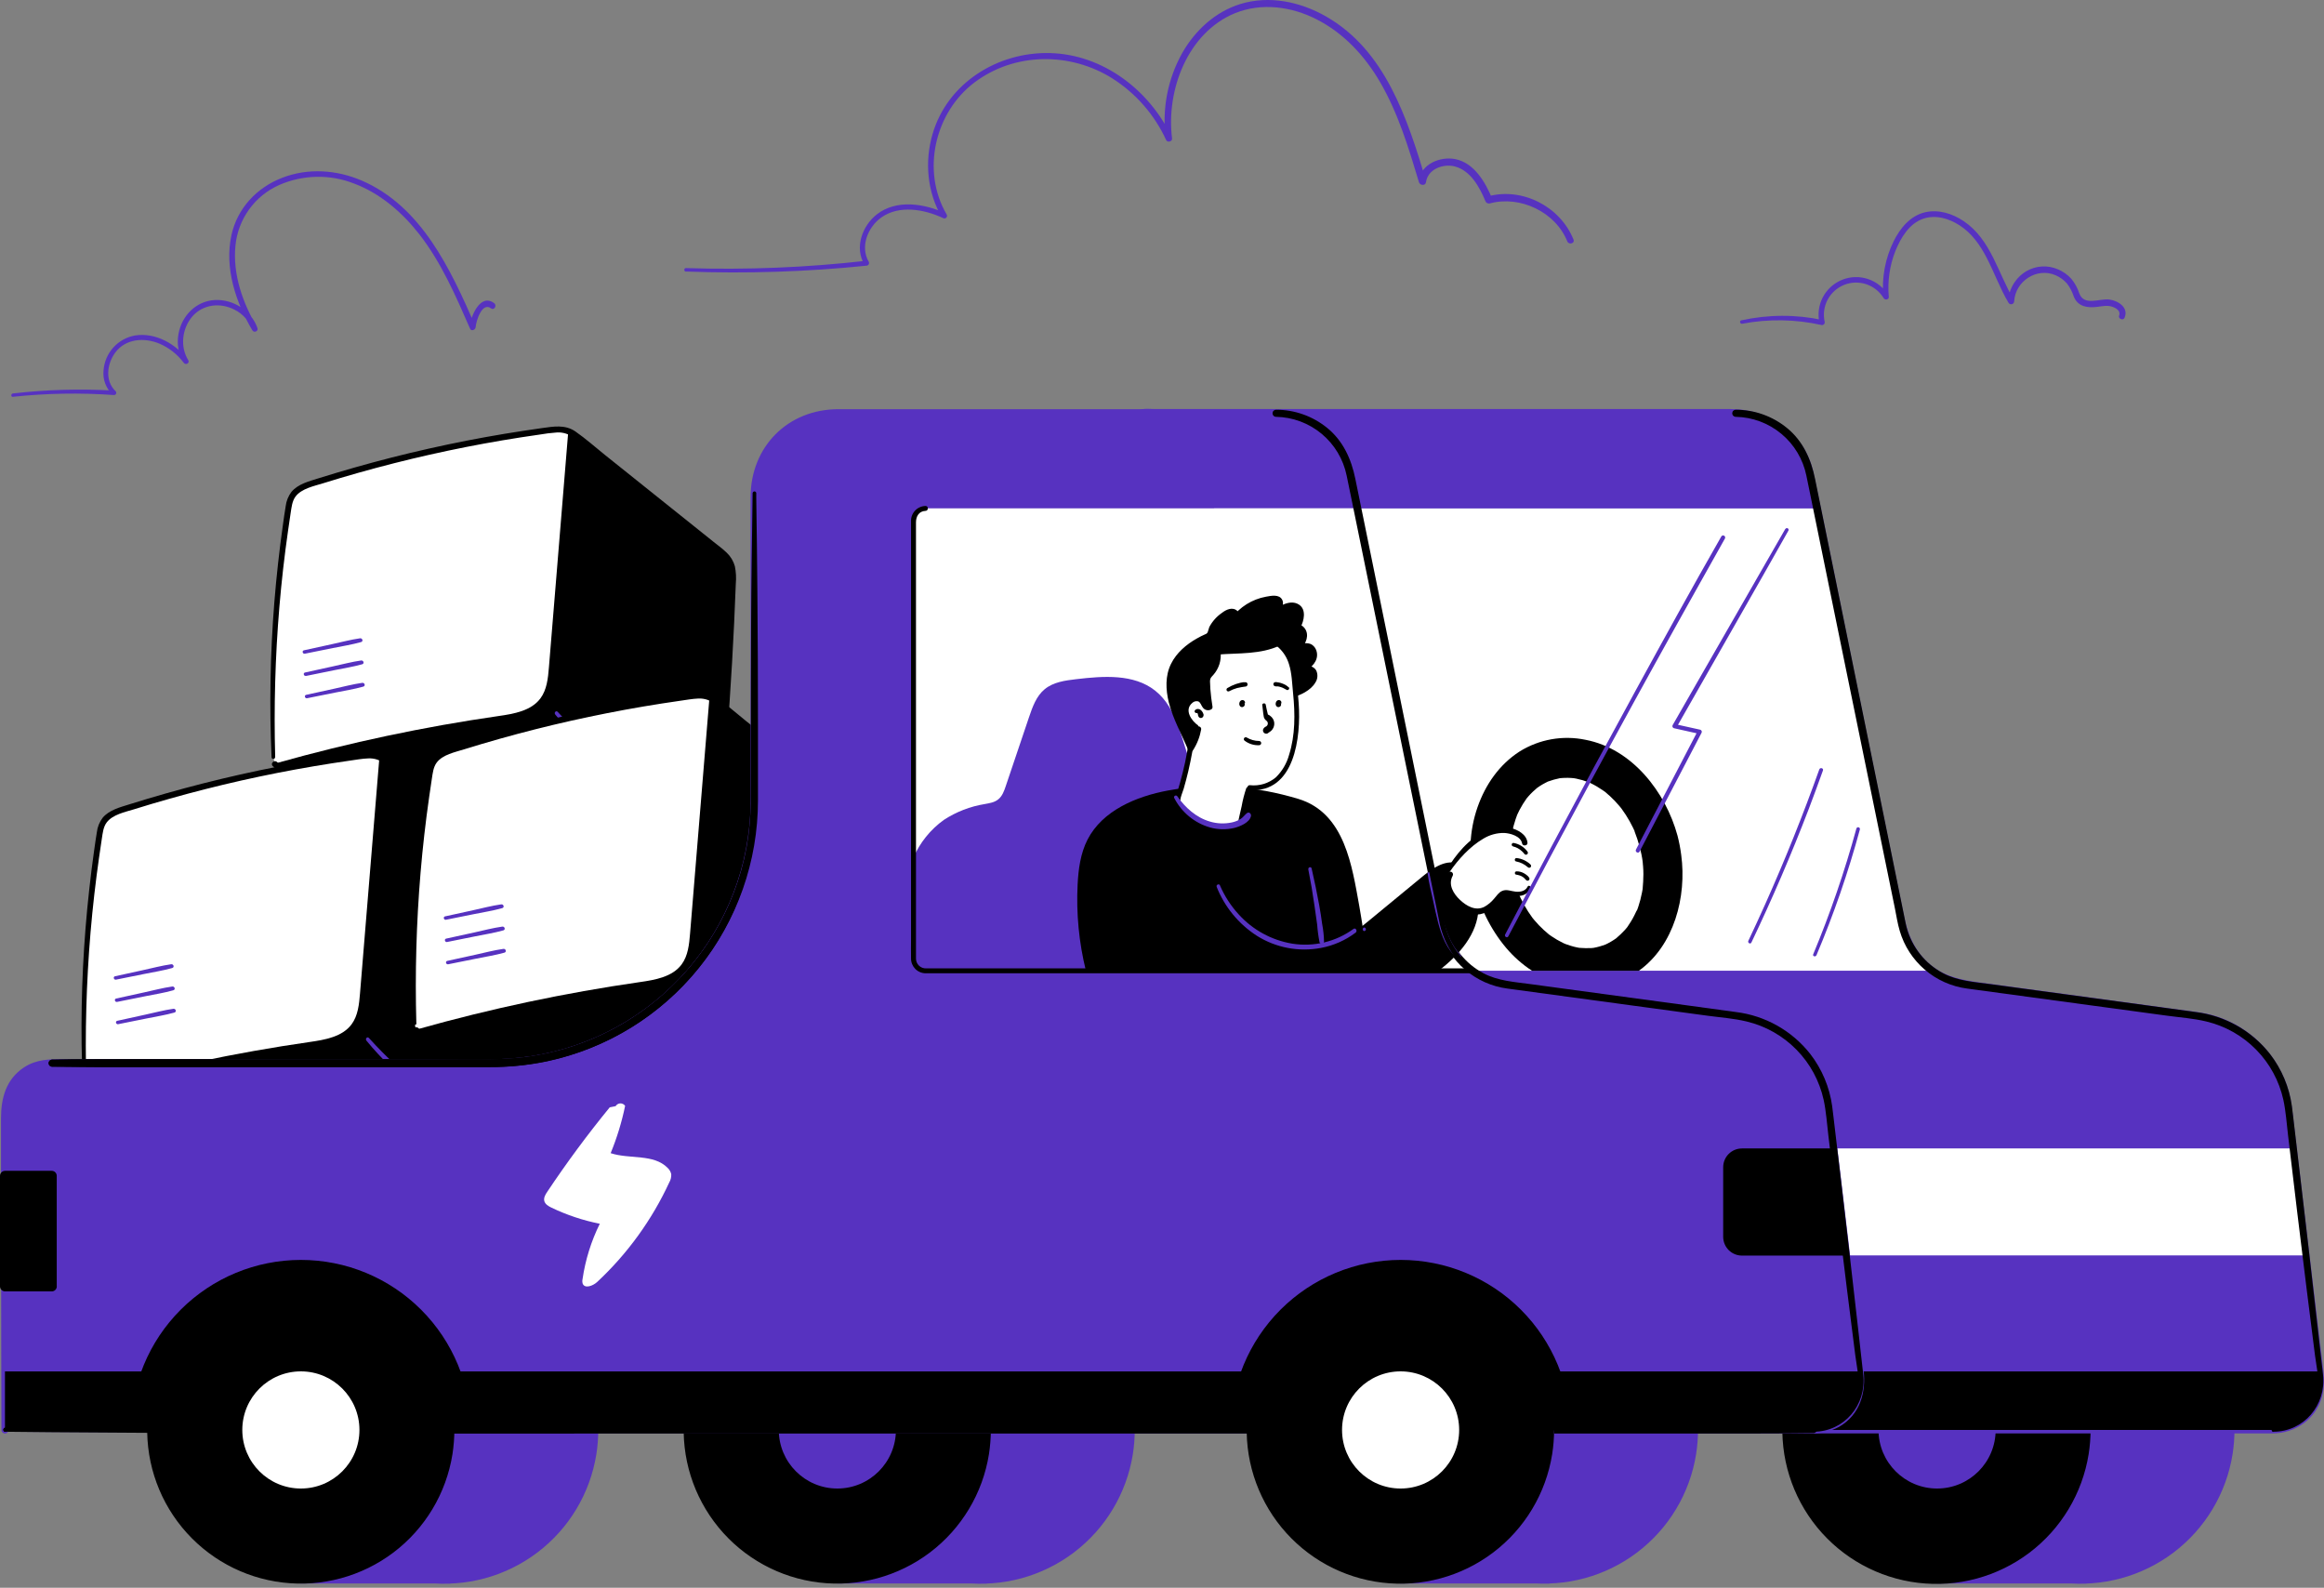 <?xml version="1.0" encoding="UTF-8"?> <svg xmlns="http://www.w3.org/2000/svg" width="142" height="97" viewBox="0 0 142 97" fill="none"><rect x="0" y="0" width="142" height="97" fill="#808080" stroke="none"/> <path d="M16.709 46.266C16.525 41.197 16.828 36.121 17.615 31.11C17.642 30.834 17.72 30.567 17.846 30.32C18.117 29.866 18.666 29.664 19.158 29.5C23.862 28.001 28.689 26.919 33.583 26.266C33.929 26.195 34.286 26.202 34.629 26.287C34.889 26.392 35.128 26.541 35.337 26.728L43.861 33.549C44.171 33.763 44.43 34.043 44.618 34.369C44.795 34.734 44.782 35.16 44.769 35.567C44.597 40.322 44.289 45.065 43.843 49.797C43.81 50.145 43.771 50.51 43.566 50.792C43.361 51.074 43.005 51.233 42.672 51.368C37.773 53.339 32.583 54.489 27.309 54.772C26.894 54.817 26.473 54.789 26.067 54.689C25.544 54.525 25.121 54.154 24.716 53.79L16.796 46.683" fill="white"></path> <path d="M16.815 46.266C16.729 43.196 16.815 40.123 17.072 37.062C17.202 35.515 17.378 33.972 17.599 32.433C17.653 32.062 17.708 31.69 17.762 31.32C17.815 30.992 17.849 30.615 18.056 30.336C18.426 29.845 19.179 29.699 19.736 29.526C22.606 28.632 25.522 27.892 28.471 27.31C29.952 27.018 31.44 26.767 32.935 26.555C33.301 26.491 33.67 26.445 34.04 26.419C34.411 26.4 34.776 26.52 35.063 26.756C35.674 27.218 36.264 27.715 36.866 28.194L40.523 31.122L42.336 32.572C42.913 33.033 43.523 33.471 44.067 33.969C44.33 34.189 44.508 34.494 44.57 34.831C44.606 35.187 44.606 35.544 44.57 35.9C44.54 36.687 44.505 37.474 44.467 38.26C44.392 39.808 44.303 41.354 44.202 42.898C44.1 44.442 43.983 45.999 43.851 47.569C43.787 48.335 43.723 49.1 43.646 49.864C43.615 50.179 43.569 50.52 43.347 50.768C43.126 51.015 42.8 51.127 42.505 51.243C39.785 52.325 36.972 53.158 34.101 53.731C32.661 54.02 31.211 54.241 29.75 54.395C29.012 54.472 28.273 54.532 27.532 54.576C27.186 54.608 26.838 54.612 26.491 54.589C26.137 54.55 25.799 54.422 25.508 54.217C24.91 53.813 24.39 53.266 23.855 52.784L22.092 51.197L18.625 48.083L16.922 46.55C16.758 46.396 16.495 46.648 16.668 46.804L23.88 53.29C24.41 53.767 24.931 54.33 25.562 54.675C26.193 55.021 26.903 54.98 27.606 54.938C29.102 54.847 30.593 54.688 32.078 54.459C35.089 53.998 38.048 53.249 40.916 52.223C41.6 51.977 42.292 51.731 42.956 51.435C43.243 51.324 43.497 51.139 43.692 50.9C43.858 50.651 43.958 50.362 43.98 50.063C44.084 49.276 44.134 48.481 44.203 47.691C44.272 46.901 44.341 46.094 44.403 45.294C44.654 42.086 44.84 38.873 44.959 35.656C44.992 35.3 44.972 34.942 44.901 34.592C44.814 34.279 44.644 33.996 44.41 33.772C44.157 33.525 43.867 33.315 43.59 33.095L42.636 32.331L38.882 29.328L36.974 27.802C36.376 27.322 35.792 26.802 35.163 26.363C34.533 25.924 33.832 26.055 33.112 26.153C32.347 26.262 31.582 26.379 30.817 26.504C27.735 27.018 24.684 27.704 21.679 28.558C20.934 28.77 20.192 28.992 19.453 29.223C18.884 29.402 18.22 29.564 17.813 30.043C17.617 30.3 17.494 30.605 17.456 30.926C17.389 31.315 17.336 31.707 17.282 32.099C17.173 32.87 17.076 33.644 16.99 34.42C16.638 37.576 16.483 40.751 16.525 43.927C16.536 44.704 16.558 45.482 16.592 46.26C16.592 46.396 16.81 46.398 16.807 46.26L16.815 46.266Z" fill="black"></path> <path d="M43.559 50.795C43.764 50.513 43.804 50.139 43.836 49.8C44.285 45.067 44.6 40.325 44.779 35.573C44.794 35.167 44.805 34.74 44.628 34.375C44.44 34.049 44.181 33.769 43.871 33.555L35.347 26.735C35.159 26.571 34.949 26.435 34.724 26.33L33.539 40.781C33.485 41.437 33.416 42.135 33.022 42.664C32.455 43.427 31.409 43.609 30.468 43.743C25.899 44.401 21.377 45.359 16.933 46.61L16.883 46.745L24.71 53.793C25.115 54.157 25.538 54.532 26.061 54.691C26.467 54.792 26.887 54.82 27.303 54.775C32.576 54.492 37.767 53.342 42.666 51.37C42.999 51.236 43.351 51.085 43.559 50.795V50.795Z" fill="black"></path> <path d="M33.922 43.647C35.758 45.89 38.14 47.623 40.533 49.221C41.223 49.683 41.912 50.18 42.639 50.58C42.67 50.596 42.707 50.6 42.74 50.59C42.774 50.581 42.803 50.559 42.821 50.528C42.838 50.498 42.844 50.462 42.836 50.428C42.828 50.394 42.807 50.364 42.777 50.345C42.207 49.917 41.579 49.552 40.984 49.16C40.389 48.768 39.773 48.349 39.181 47.927C37.991 47.093 36.855 46.185 35.779 45.208C35.186 44.664 34.617 44.087 34.076 43.488C33.981 43.383 33.835 43.536 33.922 43.642V43.647Z" fill="#5732C0"></path> <path d="M18.627 39.936L20.346 39.59C20.915 39.475 21.503 39.383 22.062 39.226C22.215 39.184 22.146 38.975 21.998 38.995C21.423 39.077 20.851 39.231 20.282 39.354L18.569 39.729C18.435 39.759 18.492 39.964 18.627 39.936V39.936Z" fill="#5732C0"></path> <path d="M18.694 41.296L20.413 40.946C20.982 40.831 21.571 40.739 22.13 40.582C22.282 40.539 22.213 40.331 22.066 40.35C21.49 40.432 20.918 40.587 20.349 40.709L18.636 41.085C18.502 41.114 18.559 41.319 18.694 41.291V41.296Z" fill="#5732C0"></path> <path d="M18.763 42.657L20.482 42.311C21.051 42.196 21.64 42.105 22.198 41.947C22.351 41.905 22.282 41.697 22.134 41.716C21.559 41.798 20.987 41.952 20.418 42.075L18.705 42.45C18.571 42.48 18.628 42.683 18.763 42.657V42.657Z" fill="#5732C0"></path> <path d="M5.167 66.18C4.985 61.111 5.29 56.037 6.077 51.026C6.103 50.751 6.181 50.483 6.308 50.236C6.576 49.782 7.127 49.581 7.619 49.417C12.323 47.918 17.15 46.836 22.044 46.183C22.39 46.112 22.747 46.119 23.09 46.204C23.351 46.308 23.591 46.457 23.8 46.645L32.324 53.466C32.616 53.699 32.917 53.944 33.08 54.285C33.257 54.651 33.243 55.077 33.23 55.484C33.053 60.234 32.74 64.976 32.289 69.71C32.257 70.058 32.216 70.424 32.011 70.705C31.806 70.987 31.452 71.146 31.119 71.281C26.22 73.252 21.029 74.402 15.756 74.686C15.34 74.729 14.919 74.701 14.512 74.602C13.991 74.438 13.568 74.067 13.163 73.704L5.262 66.589" fill="white"></path> <path d="M5.275 66.179C5.189 63.109 5.274 60.036 5.531 56.975C5.662 55.428 5.838 53.885 6.059 52.346C6.111 51.975 6.168 51.603 6.223 51.233C6.275 50.905 6.308 50.528 6.516 50.249C6.886 49.758 7.639 49.612 8.195 49.44C11.065 48.545 13.981 47.805 16.93 47.223C18.412 46.932 19.9 46.679 21.394 46.466C21.761 46.415 22.13 46.346 22.5 46.332C22.871 46.312 23.235 46.433 23.521 46.669C24.134 47.132 24.723 47.628 25.325 48.107L28.982 51.035L30.795 52.484C31.37 52.946 31.981 53.384 32.524 53.882C32.787 54.102 32.965 54.407 33.027 54.744C33.063 55.099 33.063 55.458 33.027 55.813C32.998 56.6 32.964 57.387 32.926 58.173C32.85 59.721 32.761 61.267 32.658 62.811C32.556 64.355 32.439 65.912 32.309 67.483C32.244 68.248 32.181 69.014 32.104 69.778C32.073 70.092 32.027 70.433 31.804 70.681C31.581 70.928 31.257 71.04 30.962 71.156C28.239 72.24 25.424 73.075 22.551 73.649C21.112 73.938 19.662 74.159 18.2 74.313C17.463 74.39 16.724 74.45 15.982 74.494C15.636 74.526 15.288 74.53 14.942 74.507C14.588 74.467 14.249 74.339 13.958 74.135C13.36 73.731 12.842 73.184 12.307 72.702L10.566 71.115L7.091 67.992L5.39 66.46C5.226 66.304 4.962 66.558 5.134 66.714L12.347 73.2C12.878 73.677 13.399 74.24 14.03 74.585C14.661 74.931 15.371 74.89 16.074 74.848C17.57 74.757 19.061 74.597 20.544 74.369C23.556 73.908 26.515 73.159 29.383 72.131C30.068 71.887 30.759 71.64 31.424 71.345C31.715 71.249 31.97 71.066 32.153 70.82C32.336 70.575 32.439 70.279 32.449 69.973C32.55 69.186 32.603 68.391 32.672 67.601C32.74 66.811 32.808 66.004 32.87 65.204C33.122 61.997 33.308 58.784 33.427 55.565C33.459 55.21 33.439 54.851 33.368 54.502C33.282 54.188 33.112 53.905 32.876 53.682C32.615 53.443 32.341 53.217 32.057 53.005L31.103 52.241L27.351 49.238L25.434 47.715C24.834 47.235 24.251 46.715 23.621 46.276C22.992 45.837 22.29 45.968 21.572 46.066C20.807 46.175 20.042 46.292 19.277 46.417C16.196 46.931 13.146 47.617 10.14 48.471C9.395 48.682 8.653 48.904 7.914 49.136C7.345 49.315 6.68 49.477 6.275 49.956C6.079 50.214 5.956 50.519 5.918 50.84C5.852 51.228 5.8 51.62 5.744 52.012C5.635 52.784 5.538 53.558 5.454 54.333C5.102 57.489 4.946 60.664 4.987 63.84C4.999 64.617 5.022 65.395 5.055 66.173C5.055 66.309 5.273 66.311 5.27 66.173L5.275 66.179Z" fill="black"></path> <path d="M32.017 70.709C32.222 70.427 32.263 70.053 32.296 69.714C32.745 64.981 33.059 60.238 33.237 55.487C33.253 55.08 33.263 54.654 33.086 54.288C32.922 53.951 32.622 53.705 32.331 53.469L23.806 46.648C23.619 46.485 23.409 46.348 23.184 46.243C22.789 51.061 22.393 55.879 21.997 60.695C21.943 61.35 21.875 62.049 21.482 62.578C20.915 63.34 19.867 63.522 18.927 63.657C14.357 64.315 9.837 65.272 5.393 66.524L5.342 66.658L13.17 73.707C13.575 74.071 13.997 74.446 14.519 74.605C14.925 74.704 15.346 74.733 15.763 74.689C21.036 74.406 26.227 73.255 31.126 71.284C31.459 71.15 31.806 70.999 32.017 70.709V70.709Z" fill="black"></path> <path d="M22.382 63.566C24.218 65.809 26.6 67.542 28.993 69.14C29.683 69.6 30.372 70.099 31.099 70.499C31.13 70.513 31.165 70.516 31.198 70.505C31.23 70.495 31.258 70.473 31.275 70.444C31.292 70.414 31.297 70.38 31.29 70.347C31.283 70.313 31.263 70.284 31.236 70.264C30.665 69.837 30.039 69.471 29.444 69.078C28.849 68.684 28.231 68.268 27.641 67.847C26.453 67.013 25.318 66.106 24.244 65.13C23.649 64.586 23.082 64.009 22.54 63.411C22.444 63.306 22.299 63.458 22.387 63.565L22.382 63.566Z" fill="#5732C0"></path> <path d="M7.087 59.849L8.806 59.503C9.375 59.388 9.963 59.296 10.522 59.139C10.675 59.096 10.606 58.888 10.459 58.908C9.883 58.989 9.311 59.144 8.741 59.267L7.029 59.642C6.893 59.671 6.952 59.875 7.087 59.849Z" fill="#5732C0"></path> <path d="M7.154 61.209L8.873 60.863C9.442 60.749 10.031 60.657 10.588 60.499C10.742 60.457 10.673 60.249 10.526 60.268C9.95 60.35 9.378 60.503 8.808 60.627L7.096 61.003C6.96 61.032 7.019 61.236 7.154 61.209V61.209Z" fill="#5732C0"></path> <path d="M7.221 62.57L8.941 62.224C9.509 62.108 10.098 62.017 10.655 61.86C10.809 61.818 10.741 61.608 10.593 61.629C10.018 61.711 9.446 61.863 8.875 61.988L7.164 62.363C7.028 62.393 7.085 62.596 7.221 62.57V62.57Z" fill="#5732C0"></path> <path d="M25.332 62.517C25.149 57.45 25.453 52.376 26.241 47.366C26.267 47.091 26.346 46.822 26.472 46.576C26.742 46.122 27.291 45.92 27.783 45.756C32.487 44.258 37.314 43.175 42.208 42.522C42.515 42.434 42.84 42.431 43.149 42.512C43.458 42.593 43.739 42.757 43.962 42.984L52.486 49.804C52.796 50.018 53.054 50.298 53.244 50.623C53.421 50.99 53.407 51.417 53.394 51.823C53.216 56.574 52.903 61.316 52.453 66.05C52.419 66.398 52.38 66.763 52.175 67.045C51.97 67.327 51.614 67.486 51.281 67.62C46.382 69.591 41.192 70.742 35.919 71.025C35.503 71.069 35.082 71.041 34.676 70.942C34.155 70.778 33.73 70.407 33.325 70.043L25.418 62.926" fill="white"></path> <path d="M25.439 62.518C25.354 59.448 25.44 56.376 25.697 53.315C25.827 51.768 26.002 50.225 26.223 48.686C26.277 48.313 26.332 47.942 26.387 47.573C26.439 47.245 26.474 46.868 26.682 46.589C27.051 46.098 27.803 45.952 28.36 45.778C31.232 44.886 34.15 44.148 37.101 43.568C38.58 43.276 40.068 43.024 41.564 42.811C41.93 42.76 42.3 42.691 42.669 42.675C43.04 42.657 43.405 42.778 43.692 43.014C44.303 43.477 44.894 43.973 45.495 44.452L49.152 47.378L50.965 48.829C51.542 49.289 52.152 49.728 52.696 50.227C52.959 50.447 53.137 50.752 53.2 51.089C53.235 51.444 53.235 51.802 53.2 52.158C53.169 52.945 53.135 53.731 53.096 54.518C53.021 56.065 52.932 57.61 52.831 59.156C52.729 60.701 52.612 62.258 52.48 63.828C52.416 64.593 52.352 65.359 52.275 66.122C52.244 66.437 52.198 66.778 51.977 67.026C51.755 67.273 51.429 67.383 51.134 67.501C48.411 68.585 45.596 69.42 42.722 69.994C41.282 70.283 39.832 70.501 38.371 70.65C37.633 70.728 36.894 70.788 36.153 70.83C35.807 70.862 35.459 70.867 35.112 70.843C34.761 70.803 34.426 70.675 34.137 70.471C33.539 70.068 33.019 69.52 32.485 69.039L30.729 67.455L27.262 64.341L25.559 62.808C25.387 62.644 25.133 62.906 25.305 63.062L32.517 69.548C33.047 70.025 33.568 70.588 34.199 70.932C34.83 71.276 35.54 71.237 36.243 71.196C37.739 71.106 39.23 70.947 40.715 70.717C43.726 70.255 46.686 69.506 49.554 68.48C50.237 68.235 50.929 67.988 51.593 67.693C51.881 67.582 52.134 67.397 52.329 67.158C52.495 66.908 52.594 66.62 52.618 66.321C52.721 65.534 52.772 64.739 52.84 63.949C52.909 63.159 52.978 62.352 53.041 61.552C53.291 58.345 53.476 55.132 53.596 51.914C53.629 51.558 53.609 51.2 53.539 50.85C53.453 50.537 53.283 50.253 53.047 50.03C52.795 49.783 52.505 49.573 52.227 49.353L51.273 48.589L47.52 45.586L45.598 44.06C45 43.58 44.416 43.06 43.795 42.621C43.174 42.181 42.464 42.311 41.745 42.411C40.98 42.52 40.215 42.637 39.45 42.762C36.368 43.276 33.317 43.962 30.311 44.816C29.567 45.028 28.825 45.249 28.085 45.48C27.516 45.658 26.852 45.822 26.454 46.299C26.258 46.556 26.134 46.861 26.096 47.183C26.029 47.571 25.977 47.963 25.923 48.355C25.814 49.126 25.716 49.9 25.631 50.674C25.279 53.831 25.123 57.006 25.165 60.182C25.177 60.959 25.2 61.736 25.233 62.513C25.233 62.651 25.451 62.652 25.447 62.513L25.439 62.518Z" fill="black"></path> <path d="M52.183 67.048C52.388 66.766 52.427 66.393 52.462 66.053C52.911 61.321 53.224 56.579 53.403 51.826C53.417 51.42 53.429 50.994 53.252 50.627C53.062 50.301 52.804 50.021 52.494 49.807L43.97 42.988C43.784 42.825 43.575 42.689 43.351 42.584C42.954 47.402 42.559 52.218 42.164 57.034C42.11 57.69 42.041 58.39 41.648 58.919C41.081 59.682 40.035 59.864 39.094 59.998C34.524 60.656 30.003 61.614 25.559 62.865L25.508 62.999L33.335 70.048C33.74 70.412 34.165 70.787 34.686 70.946C35.092 71.046 35.513 71.074 35.928 71.03C41.202 70.746 46.392 69.596 51.291 67.625C51.622 67.489 51.971 67.337 52.183 67.048V67.048Z" fill="black"></path> <path d="M42.546 59.9C44.382 62.142 46.764 63.875 49.157 65.473C49.847 65.934 50.536 66.432 51.263 66.832C51.294 66.849 51.331 66.853 51.364 66.843C51.398 66.834 51.427 66.811 51.444 66.781C51.462 66.751 51.468 66.715 51.46 66.681C51.452 66.647 51.431 66.617 51.401 66.598C50.831 66.17 50.203 65.805 49.608 65.411C49.013 65.018 48.396 64.601 47.805 64.18C46.616 63.347 45.481 62.439 44.407 61.464C43.813 60.918 43.244 60.343 42.703 59.744C42.608 59.639 42.462 59.792 42.549 59.898L42.546 59.9Z" fill="#5732C0"></path> <path d="M27.251 56.19L28.97 55.844C29.539 55.728 30.128 55.638 30.686 55.48C30.839 55.438 30.772 55.228 30.623 55.249C30.049 55.331 29.475 55.483 28.906 55.608L27.193 55.983C27.059 56.013 27.116 56.216 27.251 56.19V56.19Z" fill="#5732C0"></path> <path d="M27.318 57.549L29.037 57.203C29.606 57.087 30.195 56.996 30.754 56.839C30.906 56.797 30.837 56.587 30.69 56.608C30.114 56.69 29.542 56.842 28.973 56.967C28.405 57.092 27.826 57.216 27.26 57.342C27.126 57.372 27.183 57.575 27.318 57.549V57.549Z" fill="#5732C0"></path> <path d="M27.385 58.91L29.105 58.564C29.673 58.447 30.262 58.357 30.821 58.2C30.973 58.157 30.904 57.947 30.757 57.969C30.181 58.051 29.609 58.203 29.041 58.328C28.472 58.452 27.893 58.577 27.328 58.703C27.193 58.733 27.25 58.936 27.385 58.91V58.91Z" fill="#5732C0"></path> <path d="M127.153 96.434C132.166 96.434 136.229 92.371 136.229 87.358C136.229 82.345 132.166 78.282 127.153 78.282C122.14 78.282 118.077 82.345 118.077 87.358C118.077 92.371 122.14 96.434 127.153 96.434Z" fill="#5732C0"></path> <path d="M135.926 87.358C135.922 89.614 135.043 91.78 133.476 93.402C131.908 95.024 129.773 95.976 127.519 96.058C125.265 96.139 123.066 95.345 121.385 93.841C119.704 92.337 118.671 90.24 118.503 87.99C118.334 85.741 119.044 83.514 120.482 81.776C121.921 80.039 123.976 78.926 126.218 78.671C128.459 78.416 130.712 79.04 132.503 80.41C134.295 81.781 135.486 83.792 135.826 86.022C135.894 86.464 135.928 86.911 135.926 87.358C135.926 87.748 136.533 87.75 136.531 87.358C136.531 84.931 135.591 82.599 133.909 80.85C132.227 79.101 129.934 78.071 127.509 77.975C125.084 77.88 122.717 78.727 120.903 80.339C119.089 81.951 117.969 84.202 117.778 86.621C117.587 89.04 118.34 91.439 119.879 93.315C121.418 95.191 123.623 96.399 126.033 96.685C128.443 96.971 130.87 96.313 132.805 94.85C134.74 93.386 136.034 91.23 136.415 88.833C136.491 88.345 136.53 87.852 136.531 87.358C136.533 86.969 135.928 86.968 135.926 87.358Z" fill="#5732C0"></path> <path d="M59.958 96.434C64.971 96.434 69.034 92.371 69.034 87.358C69.034 82.345 64.971 78.282 59.958 78.282C54.945 78.282 50.882 82.345 50.882 87.358C50.882 92.371 54.945 96.434 59.958 96.434Z" fill="#5732C0"></path> <path d="M68.731 87.358C68.723 89.604 67.845 91.76 66.282 93.373C64.718 94.986 62.591 95.93 60.346 96.009C58.102 96.087 55.914 95.293 54.242 93.793C52.57 92.293 51.544 90.204 51.379 87.964C51.214 85.724 51.923 83.507 53.357 81.778C54.792 80.05 56.84 78.944 59.072 78.693C61.304 78.441 63.546 79.064 65.329 80.431C67.112 81.797 68.296 83.801 68.633 86.022C68.699 86.464 68.732 86.911 68.731 87.358C68.731 87.748 69.338 87.75 69.336 87.358C69.336 84.931 68.396 82.599 66.714 80.85C65.032 79.101 62.738 78.071 60.314 77.975C57.889 77.88 55.522 78.727 53.708 80.339C51.894 81.951 50.774 84.202 50.583 86.621C50.392 89.04 51.145 91.439 52.684 93.315C54.223 95.191 56.428 96.399 58.838 96.685C61.247 96.971 63.674 96.313 65.61 94.85C67.545 93.386 68.839 91.23 69.22 88.833C69.296 88.345 69.334 87.852 69.336 87.358C69.338 86.969 68.733 86.968 68.731 87.358Z" fill="#5732C0"></path> <path d="M51.164 87.499H60.24V96.434H51.164V87.499Z" fill="#5732C0"></path> <path d="M60.235 96.132H51.164L51.467 96.435V87.499L51.164 87.803H60.235L59.937 87.499V96.435C59.937 96.515 59.969 96.592 60.026 96.649C60.083 96.706 60.16 96.738 60.24 96.738C60.321 96.738 60.398 96.706 60.455 96.649C60.511 96.592 60.543 96.515 60.543 96.435V87.499C60.542 87.42 60.509 87.344 60.453 87.287C60.396 87.231 60.32 87.199 60.24 87.198H51.164C51.084 87.199 51.008 87.231 50.952 87.287C50.895 87.344 50.863 87.42 50.862 87.499V96.435C50.863 96.515 50.895 96.591 50.951 96.648C51.008 96.704 51.084 96.737 51.164 96.738H60.235C60.316 96.738 60.393 96.706 60.45 96.649C60.507 96.592 60.538 96.515 60.538 96.435C60.538 96.354 60.507 96.277 60.45 96.22C60.393 96.163 60.316 96.132 60.235 96.132Z" fill="#5732C0"></path> <path d="M51.164 96.434C56.176 96.434 60.24 92.371 60.24 87.358C60.24 82.345 56.176 78.282 51.164 78.282C46.151 78.282 42.087 82.345 42.087 87.358C42.087 92.371 46.151 96.434 51.164 96.434Z" fill="black"></path> <path d="M59.937 87.359C59.928 89.605 59.05 91.76 57.487 93.373C55.924 94.986 53.797 95.931 51.552 96.009C49.307 96.088 47.119 95.294 45.447 93.794C43.775 92.294 42.749 90.205 42.584 87.965C42.419 85.725 43.128 83.508 44.563 81.779C45.997 80.05 48.045 78.945 50.277 78.693C52.509 78.442 54.752 79.065 56.534 80.432C58.317 81.798 59.501 83.802 59.838 86.023C59.905 86.465 59.938 86.912 59.937 87.359C59.937 87.439 59.968 87.516 60.025 87.573C60.082 87.63 60.159 87.662 60.24 87.662C60.32 87.662 60.397 87.63 60.454 87.573C60.511 87.516 60.543 87.439 60.543 87.359C60.543 84.934 59.603 82.603 57.923 80.856C56.242 79.108 53.95 78.079 51.527 77.983C49.104 77.888 46.738 78.734 44.925 80.345C43.113 81.956 41.994 84.205 41.803 86.623C41.612 89.04 42.365 91.437 43.903 93.312C45.44 95.187 47.644 96.394 50.052 96.68C52.46 96.966 54.885 96.308 56.819 94.846C58.753 93.383 60.046 91.229 60.427 88.834C60.502 88.346 60.541 87.853 60.543 87.359C60.543 87.278 60.511 87.201 60.454 87.144C60.397 87.087 60.32 87.055 60.24 87.055C60.159 87.055 60.082 87.087 60.025 87.144C59.968 87.201 59.937 87.278 59.937 87.359V87.359Z" fill="black"></path> <path d="M51.163 90.937C53.14 90.937 54.742 89.335 54.742 87.358C54.742 85.382 53.14 83.78 51.163 83.78C49.187 83.78 47.585 85.382 47.585 87.358C47.585 89.335 49.187 90.937 51.163 90.937Z" fill="#5732C0"></path> <path d="M118.359 87.499H127.435V96.434H118.359V87.499Z" fill="#5732C0"></path> <path d="M127.444 96.132H118.359L118.662 96.435V87.499L118.359 87.803H127.444L127.132 87.499V96.435C127.132 96.515 127.164 96.592 127.221 96.649C127.278 96.706 127.355 96.738 127.435 96.738C127.516 96.738 127.593 96.706 127.65 96.649C127.707 96.592 127.739 96.515 127.739 96.435V87.499C127.737 87.42 127.704 87.344 127.648 87.287C127.591 87.231 127.515 87.199 127.435 87.198H118.359C118.279 87.199 118.203 87.231 118.146 87.287C118.089 87.343 118.057 87.419 118.056 87.499V96.435C118.057 96.515 118.089 96.591 118.146 96.648C118.202 96.704 118.279 96.737 118.359 96.738H127.444C127.524 96.738 127.601 96.706 127.658 96.649C127.715 96.592 127.747 96.515 127.747 96.435C127.747 96.354 127.715 96.277 127.658 96.22C127.601 96.163 127.524 96.132 127.444 96.132Z" fill="#5732C0"></path> <path d="M118.359 96.434C123.371 96.434 127.435 92.371 127.435 87.358C127.435 82.345 123.371 78.282 118.359 78.282C113.346 78.282 109.282 82.345 109.282 87.358C109.282 92.371 113.346 96.434 118.359 96.434Z" fill="black"></path> <path d="M127.132 87.358C127.124 89.604 126.246 91.76 124.682 93.373C123.119 94.986 120.992 95.93 118.747 96.009C116.502 96.087 114.314 95.293 112.642 93.793C110.97 92.293 109.944 90.204 109.779 87.964C109.615 85.724 110.324 83.507 111.758 81.778C113.192 80.05 115.24 78.944 117.472 78.693C119.704 78.442 121.947 79.064 123.73 80.431C125.512 81.798 126.696 83.801 127.033 86.022C127.1 86.464 127.133 86.911 127.132 87.358C127.132 87.439 127.164 87.516 127.221 87.573C127.277 87.629 127.355 87.661 127.435 87.661C127.515 87.661 127.593 87.629 127.649 87.573C127.706 87.516 127.738 87.439 127.738 87.358C127.741 84.924 126.802 82.584 125.117 80.828C123.433 79.072 121.134 78.036 118.702 77.937C116.271 77.839 113.895 78.685 112.074 80.3C110.253 81.914 109.128 84.17 108.934 86.596C108.74 89.022 109.492 91.429 111.033 93.312C112.575 95.195 114.785 96.408 117.201 96.698C119.618 96.987 122.052 96.33 123.994 94.864C125.937 93.397 127.236 91.236 127.62 88.833C127.697 88.345 127.736 87.852 127.738 87.358C127.738 87.278 127.706 87.201 127.649 87.144C127.593 87.087 127.515 87.055 127.435 87.055C127.355 87.055 127.277 87.087 127.221 87.144C127.164 87.201 127.132 87.278 127.132 87.358Z" fill="black"></path> <path d="M118.359 90.937C120.335 90.937 121.937 89.335 121.937 87.358C121.937 85.382 120.335 83.78 118.359 83.78C116.382 83.78 114.78 85.382 114.78 87.358C114.78 89.335 116.382 90.937 118.359 90.937Z" fill="#5732C0"></path> <path d="M94.374 96.434C99.386 96.434 103.45 92.371 103.45 87.358C103.45 82.345 99.386 78.282 94.374 78.282C89.361 78.282 85.297 82.345 85.297 87.358C85.297 92.371 89.361 96.434 94.374 96.434Z" fill="#5732C0"></path> <path d="M103.147 87.358C103.142 89.614 102.263 91.78 100.696 93.402C99.128 95.024 96.993 95.976 94.739 96.058C92.485 96.139 90.287 95.345 88.606 93.841C86.925 92.337 85.891 90.24 85.723 87.991C85.555 85.741 86.264 83.514 87.703 81.776C89.141 80.039 91.197 78.926 93.438 78.671C95.679 78.417 97.932 79.04 99.724 80.411C101.515 81.781 102.706 83.792 103.047 86.022C103.114 86.464 103.148 86.911 103.147 87.358C103.147 87.748 103.753 87.75 103.752 87.358C103.751 84.933 102.812 82.603 101.131 80.855C99.45 79.107 97.158 78.078 94.735 77.983C92.312 77.888 89.947 78.734 88.134 80.345C86.321 81.955 85.202 84.205 85.011 86.622C84.821 89.04 85.573 91.437 87.111 93.312C88.649 95.186 90.853 96.393 93.26 96.679C95.668 96.965 98.094 96.308 100.028 94.845C101.962 93.383 103.254 91.228 103.635 88.834C103.711 88.345 103.75 87.852 103.752 87.358C103.753 86.97 103.148 86.968 103.147 87.358Z" fill="#5732C0"></path> <path d="M27.178 96.434C32.191 96.434 36.255 92.371 36.255 87.358C36.255 82.345 32.191 78.282 27.178 78.282C22.165 78.282 18.102 82.345 18.102 87.358C18.102 92.371 22.165 96.434 27.178 96.434Z" fill="#5732C0"></path> <path d="M35.952 87.358C35.947 89.614 35.068 91.78 33.501 93.402C31.933 95.024 29.798 95.976 27.544 96.058C25.29 96.139 23.091 95.345 21.41 93.841C19.73 92.337 18.696 90.24 18.528 87.99C18.36 85.741 19.069 83.514 20.508 81.776C21.946 80.039 24.001 78.926 26.243 78.671C28.484 78.416 30.737 79.04 32.528 80.41C34.32 81.781 35.511 83.792 35.852 86.022C35.919 86.464 35.953 86.911 35.952 87.358C35.952 87.748 36.558 87.75 36.556 87.358C36.556 84.931 35.617 82.599 33.934 80.85C32.253 79.101 29.959 78.071 27.534 77.975C25.11 77.88 22.742 78.727 20.928 80.339C19.114 81.951 17.994 84.202 17.803 86.621C17.612 89.04 18.365 91.439 19.904 93.315C21.443 95.191 23.649 96.399 26.058 96.685C28.468 96.971 30.895 96.313 32.83 94.85C34.766 93.386 36.059 91.23 36.44 88.833C36.516 88.345 36.555 87.852 36.556 87.358C36.558 86.969 35.953 86.968 35.952 87.358Z" fill="#5732C0"></path> <path d="M18.384 87.499H27.46V96.434H18.384V87.499Z" fill="#5732C0"></path> <path d="M27.46 96.132H18.384L18.687 96.435V87.499L18.384 87.803H27.46L27.157 87.499V96.435C27.157 96.515 27.189 96.592 27.246 96.649C27.303 96.706 27.38 96.738 27.46 96.738C27.541 96.738 27.618 96.706 27.675 96.649C27.732 96.592 27.764 96.515 27.764 96.435V87.499C27.762 87.42 27.73 87.344 27.673 87.287C27.616 87.231 27.54 87.199 27.46 87.198H18.384C18.304 87.199 18.228 87.231 18.172 87.287C18.115 87.343 18.083 87.42 18.082 87.499V96.435C18.083 96.515 18.115 96.591 18.172 96.648C18.228 96.704 18.304 96.737 18.384 96.738H27.46C27.541 96.738 27.618 96.706 27.675 96.649C27.732 96.592 27.764 96.515 27.764 96.435C27.764 96.354 27.732 96.277 27.675 96.22C27.618 96.163 27.541 96.132 27.46 96.132Z" fill="#5732C0"></path> <path d="M28.391 87.358H138.9C139.31 87.358 139.716 87.271 140.09 87.103C140.465 86.935 140.799 86.689 141.071 86.382C141.344 86.076 141.548 85.715 141.671 85.323C141.794 84.931 141.832 84.518 141.783 84.111L139.834 67.719C139.664 66.291 139.024 64.96 138.015 63.936C137.007 62.911 135.686 62.252 134.261 62.06L120.163 60.14C119.204 60.01 118.309 59.584 117.602 58.923C116.895 58.261 116.411 57.396 116.218 56.447L110.595 28.928C110.382 27.882 109.814 26.942 108.987 26.267C108.16 25.591 107.125 25.223 106.058 25.223H70.223C67.534 25.223 74.185 27.402 74.185 30.088V64.942H31.257C30.881 64.941 30.508 65.015 30.16 65.159C29.813 65.303 29.497 65.514 29.231 65.78C28.965 66.046 28.753 66.362 28.61 66.709C28.465 67.057 28.391 67.429 28.391 67.805V87.358Z" fill="#5732C0"></path> <path d="M28.391 87.468L32.48 87.481C36.114 87.494 39.748 87.505 43.38 87.514C48.601 87.527 53.822 87.537 59.043 87.545C65.131 87.555 71.22 87.563 77.309 87.57H96.355C102.248 87.57 108.14 87.57 114.033 87.57H137.054H138.788C139.519 87.584 140.233 87.353 140.816 86.914C141.81 86.14 142.114 84.986 141.964 83.786L140.16 68.663C140.064 67.853 139.997 67.046 139.718 66.269C139.379 65.311 138.828 64.441 138.106 63.724C137.384 63.008 136.51 62.463 135.549 62.13C134.754 61.857 133.91 61.783 133.077 61.67L129.201 61.142L121.049 60.032C119.998 59.89 119.001 59.727 118.116 59.067C117.121 58.326 116.601 57.254 116.359 56.069L113.479 41.958C112.592 37.616 111.731 33.27 110.818 28.933C110.295 26.446 108.174 24.989 105.71 24.989H70.533C70.205 24.989 69.669 24.904 69.438 25.174C68.934 25.764 70.895 26.723 71.205 26.933C72.262 27.643 73.89 28.659 73.952 30.087C73.963 30.357 73.952 30.631 73.952 30.906V64.942L74.188 64.704H32.696C31.221 64.704 29.729 64.615 28.732 65.996C28.19 66.745 28.145 67.571 28.145 68.445V71.322C28.145 76.547 28.154 81.773 28.17 86.998V87.361C28.17 87.419 28.193 87.474 28.233 87.514C28.274 87.555 28.329 87.578 28.387 87.578C28.444 87.578 28.499 87.555 28.54 87.514C28.58 87.474 28.603 87.419 28.603 87.361C28.603 82.762 28.626 78.162 28.627 73.562C28.627 71.672 28.611 69.782 28.627 67.894C28.622 67.542 28.687 67.192 28.817 66.865C28.948 66.538 29.142 66.24 29.388 65.988C29.634 65.736 29.928 65.535 30.252 65.397C30.576 65.26 30.924 65.187 31.276 65.184H32.173H63.335C66.894 65.184 70.459 65.251 74.016 65.184H74.18C74.242 65.183 74.302 65.158 74.346 65.114C74.39 65.07 74.415 65.011 74.416 64.948V30.946C74.416 30.662 74.427 30.377 74.416 30.093C74.368 28.805 73.269 27.862 72.306 27.143C71.746 26.721 71.159 26.348 70.572 25.961C70.37 25.835 70.176 25.697 69.99 25.548C69.954 25.517 69.869 25.402 69.826 25.384C69.784 25.366 69.759 25.472 69.797 25.489C69.936 25.549 70.593 25.453 70.78 25.453H105.814C106.989 25.453 108.109 25.781 108.997 26.577C109.817 27.32 110.23 28.285 110.446 29.344L111.522 34.6L115.049 51.879C115.359 53.392 115.661 54.906 115.977 56.418C116.115 57.125 116.405 57.794 116.827 58.379C117.248 58.964 117.791 59.45 118.418 59.806C119.237 60.255 120.1 60.368 120.998 60.49L129.194 61.606L132.997 62.122C133.763 62.227 134.548 62.296 135.292 62.529C136.388 62.883 137.367 63.531 138.122 64.402C138.876 65.273 139.379 66.334 139.574 67.469C139.672 68.053 139.721 68.648 139.792 69.235L140.775 77.537C141.031 79.688 141.301 81.839 141.544 83.991C141.729 85.64 140.605 87.097 138.897 87.134C138.795 87.134 138.692 87.134 138.59 87.134H104.166L85.679 87.142C79.45 87.142 73.217 87.147 66.979 87.156L50.042 87.184C45.644 87.192 41.245 87.204 36.845 87.219L29.365 87.243H28.382C28.355 87.247 28.331 87.26 28.313 87.28C28.295 87.3 28.285 87.326 28.285 87.352C28.285 87.379 28.295 87.405 28.313 87.425C28.331 87.445 28.355 87.458 28.382 87.461L28.391 87.468Z" fill="#5732C0"></path> <path d="M140.124 70.161H105.296V76.695H140.901L140.124 70.161Z" fill="white"></path> <path d="M28.391 87.358H138.9C139.31 87.359 139.716 87.272 140.09 87.103C140.465 86.935 140.799 86.69 141.071 86.383C141.344 86.076 141.548 85.715 141.671 85.323C141.794 84.932 141.832 84.519 141.783 84.111L141.744 83.783H28.391V87.358Z" fill="black"></path> <path d="M0.303 87.358H110.812C111.222 87.358 111.628 87.271 112.002 87.103C112.377 86.935 112.711 86.689 112.984 86.383C113.256 86.076 113.46 85.715 113.583 85.323C113.706 84.931 113.744 84.518 113.695 84.111L111.746 67.719C111.576 66.291 110.937 64.96 109.928 63.936C108.919 62.911 107.598 62.252 106.173 62.06L92.076 60.14C91.116 60.01 90.221 59.585 89.513 58.923C88.806 58.261 88.322 57.396 88.128 56.447L82.507 28.936C82.294 27.89 81.726 26.95 80.899 26.275C80.072 25.6 79.037 25.231 77.97 25.231H50.962C49.672 25.231 48.434 25.744 47.522 26.656C46.609 27.569 46.097 28.806 46.097 30.097V48.884C46.097 53.143 44.406 57.228 41.395 60.24C38.384 63.253 34.3 64.946 30.041 64.948H3.167C2.408 64.948 1.679 65.25 1.142 65.787C0.605 66.324 0.303 67.052 0.303 67.812V87.358Z" fill="#5732C0"></path> <path d="M0.303 87.469L5.468 87.487C9.949 87.503 14.43 87.516 18.91 87.526C25.177 87.544 31.444 87.555 37.709 87.559C44.794 87.572 51.877 87.577 58.96 87.575C65.89 87.575 72.821 87.575 79.752 87.575H110.62C111.226 87.595 111.827 87.456 112.362 87.172C113.652 86.433 114.031 85.075 113.866 83.688C113.236 78.391 112.63 73.088 111.976 67.788C111.868 66.839 111.562 65.922 111.079 65.099C110.595 64.275 109.944 63.561 109.168 63.005C108.043 62.206 106.786 61.921 105.455 61.739L96.191 60.479L92.572 59.987C90.81 59.748 89.253 58.89 88.569 57.154C88.353 56.605 88.264 55.995 88.146 55.42L87.517 52.34L83.582 33.089L82.938 29.935C82.855 29.421 82.745 28.912 82.611 28.409C82.293 27.422 81.672 26.561 80.836 25.948C80 25.336 78.992 25.003 77.955 24.998C77.445 24.998 76.935 24.998 76.426 24.998H51.231C48.134 24.998 45.862 27.293 45.862 30.376V47.526C45.862 48.296 45.88 49.07 45.834 49.84C45.61 53.564 44.077 57.089 41.505 59.792C38.934 62.495 35.489 64.201 31.781 64.611C29.962 64.806 28.085 64.703 26.259 64.703H3.855C3.016 64.703 2.216 64.719 1.475 65.204C0.366 65.929 0.062 67.083 0.062 68.319V71.501C0.062 74.905 0.067 78.308 0.075 81.712C0.075 83.596 0.079 85.478 0.087 87.36C0.087 87.418 0.11 87.473 0.15 87.513C0.191 87.554 0.246 87.577 0.303 87.577C0.361 87.577 0.416 87.554 0.456 87.513C0.497 87.473 0.52 87.418 0.52 87.36C0.52 82.015 0.544 76.668 0.544 71.32V68.242C0.544 68.096 0.544 67.952 0.544 67.806C0.554 67.113 0.833 66.452 1.323 65.962C1.813 65.472 2.474 65.193 3.167 65.183C4.709 65.139 6.257 65.183 7.799 65.183H27.113C29.155 65.183 31.211 65.267 33.225 64.87C36.656 64.188 39.775 62.419 42.121 59.825C44.468 57.232 45.917 53.952 46.254 50.471C46.343 49.571 46.331 48.668 46.331 47.766V30.555C46.331 29.079 46.715 27.71 47.847 26.674C48.831 25.77 50.07 25.47 51.372 25.47H76.537C77.013 25.47 77.49 25.462 77.965 25.47C78.987 25.481 79.974 25.843 80.761 26.493C81.549 27.144 82.09 28.045 82.294 29.047C83.369 34.012 84.328 39.005 85.346 43.983L87.225 53.178L87.774 55.863C87.949 56.72 88.153 57.548 88.662 58.285C89.556 59.577 90.897 60.211 92.413 60.416L95.97 60.908L105.281 62.174C106.592 62.352 107.828 62.608 108.941 63.4C110.463 64.483 111.328 66.147 111.546 67.978L112.498 75.976C112.813 78.615 113.134 81.252 113.441 83.892C113.636 85.573 112.594 87.095 110.805 87.134C110.669 87.134 110.533 87.134 110.399 87.134H87.849H68.267L47.084 87.142C40.398 87.142 33.711 87.152 27.024 87.172C21.63 87.182 16.235 87.194 10.84 87.21C7.739 87.218 4.637 87.228 1.534 87.239H0.303C0.277 87.242 0.252 87.255 0.234 87.275C0.217 87.295 0.207 87.321 0.207 87.348C0.207 87.375 0.217 87.401 0.234 87.421C0.252 87.441 0.277 87.454 0.303 87.457V87.469Z" fill="#5732C0"></path> <path d="M45.987 48.884C45.928 51.501 45.249 54.067 44.007 56.372C42.803 58.591 41.093 60.494 39.015 61.927C36.894 63.386 34.449 64.305 31.891 64.604C30.977 64.692 30.059 64.727 29.141 64.709H20.771H15.104H9.663H5.401C4.69 64.709 3.972 64.709 3.261 64.734H3.193C3.108 64.734 3.256 64.722 3.193 64.734H3.169C3.115 64.739 3.065 64.763 3.028 64.803C2.991 64.843 2.971 64.895 2.971 64.949C2.971 65.003 2.991 65.056 3.028 65.096C3.065 65.135 3.115 65.16 3.169 65.165H3.19C3.249 65.175 3.105 65.165 3.221 65.165H3.267H3.567L4.672 65.178C5.97 65.194 7.27 65.178 8.57 65.178H13.87H19.625H24.87H28.67C29.264 65.178 29.86 65.188 30.455 65.178C33.038 65.113 35.569 64.433 37.836 63.193C40.102 61.953 42.041 60.19 43.489 58.051C44.939 55.908 45.84 53.442 46.112 50.869C46.178 50.216 46.204 49.559 46.19 48.902C46.187 48.876 46.174 48.851 46.154 48.833C46.134 48.816 46.108 48.806 46.081 48.806C46.054 48.806 46.029 48.816 46.008 48.833C45.988 48.851 45.975 48.876 45.972 48.902L45.987 48.884Z" fill="black"></path> <path d="M0.303 87.358H110.812C111.222 87.359 111.628 87.272 112.002 87.103C112.377 86.935 112.711 86.69 112.984 86.383C113.256 86.076 113.46 85.715 113.583 85.323C113.706 84.932 113.744 84.519 113.695 84.111L113.656 83.783H0.303V87.358Z" fill="black"></path> <path d="M0.303 87.468C1.296 87.478 2.287 87.488 3.278 87.498C5.954 87.518 8.631 87.536 11.311 87.55C15.275 87.57 19.242 87.579 23.21 87.578C28.049 87.585 32.888 87.585 37.728 87.578H53.573H69.677H84.594H97.24H106.333C107.766 87.578 109.2 87.578 110.631 87.553H110.82C110.874 87.549 110.924 87.524 110.961 87.484C110.997 87.444 111.017 87.392 111.017 87.338C111.017 87.284 110.997 87.231 110.961 87.192C110.924 87.152 110.874 87.127 110.82 87.122C109.836 87.122 108.836 87.111 107.843 87.104C105.168 87.09 102.493 87.104 99.811 87.104H87.912H73.393H57.548H41.444H26.528C22.311 87.104 18.095 87.104 13.881 87.122C10.851 87.138 7.819 87.155 4.787 87.175C3.355 87.186 1.921 87.175 0.488 87.216H0.303C0.277 87.219 0.252 87.232 0.234 87.252C0.217 87.272 0.207 87.298 0.207 87.325C0.207 87.352 0.217 87.377 0.234 87.397C0.252 87.418 0.277 87.43 0.303 87.434V87.468Z" fill="black"></path> <path d="M118.065 59.304C117.112 58.62 116.452 57.602 116.218 56.452L111.029 31.061H74.185V59.304H118.065Z" fill="white"></path> <path d="M102.725 52.231C102.674 51.833 102.598 51.438 102.498 51.049C101.77 48.384 99.727 45.745 96.883 45.197C95.498 44.907 94.053 45.161 92.851 45.909C91.61 46.709 90.764 47.93 90.281 49.31C89.263 52.21 90.081 55.602 92.031 57.913C92.488 58.452 93.021 58.922 93.613 59.308H100.134C102.296 57.762 103.068 54.782 102.725 52.231V52.231ZM96.583 57.916L96.641 57.924C96.621 57.924 96.602 57.921 96.583 57.916ZM99.968 55.698C99.959 55.723 99.947 55.744 99.942 55.756C99.914 55.816 99.884 55.876 99.853 55.938C99.788 56.067 99.718 56.193 99.641 56.316C99.563 56.439 99.501 56.536 99.426 56.644C99.378 56.695 99.336 56.755 99.288 56.808C99.119 56.991 98.939 57.163 98.749 57.324L98.598 57.426C98.483 57.501 98.364 57.57 98.242 57.633L98.098 57.703C97.975 57.746 97.854 57.79 97.729 57.824C97.605 57.859 97.488 57.885 97.365 57.908H97.352L97.231 57.921C96.989 57.93 96.746 57.925 96.505 57.906C96.46 57.898 96.415 57.892 96.37 57.882C96.24 57.856 96.111 57.823 95.983 57.783C95.865 57.749 95.751 57.709 95.638 57.667C95.587 57.642 95.536 57.623 95.487 57.598C95.246 57.48 95.014 57.344 94.793 57.193L94.642 57.087C94.539 57.001 94.436 56.914 94.338 56.824C94.126 56.631 93.928 56.424 93.744 56.205C93.706 56.16 93.672 56.113 93.634 56.07C93.543 55.946 93.454 55.818 93.37 55.687C93.205 55.429 93.056 55.161 92.923 54.885C92.89 54.818 92.859 54.751 92.828 54.682C92.77 54.534 92.713 54.383 92.664 54.233C92.554 53.907 92.465 53.574 92.398 53.236C92.382 53.157 92.367 53.079 92.354 53C92.354 52.979 92.339 52.908 92.333 52.861C92.326 52.813 92.333 52.79 92.323 52.776C92.315 52.685 92.306 52.595 92.3 52.505C92.28 52.189 92.28 51.872 92.3 51.556C92.308 51.418 92.323 51.282 92.336 51.146C92.349 51.062 92.364 50.982 92.38 50.897C92.437 50.607 92.513 50.321 92.608 50.041C92.631 49.974 92.654 49.91 92.679 49.844C92.679 49.828 92.7 49.79 92.713 49.756C92.722 49.734 92.732 49.713 92.743 49.692C92.775 49.62 92.81 49.55 92.847 49.479C92.974 49.238 93.117 49.005 93.275 48.784C93.31 48.745 93.341 48.704 93.375 48.664C93.467 48.559 93.562 48.459 93.664 48.363C93.766 48.266 93.828 48.21 93.921 48.135C93.977 48.097 94.031 48.058 94.085 48.022C94.192 47.953 94.302 47.889 94.413 47.832L94.577 47.748C94.817 47.66 95.064 47.591 95.314 47.541H95.333L95.419 47.532C95.551 47.522 95.683 47.519 95.814 47.52C95.946 47.522 96.041 47.532 96.154 47.54C96.206 47.55 96.259 47.558 96.318 47.569C96.57 47.621 96.818 47.693 97.059 47.786H97.067C97.113 47.807 97.157 47.827 97.201 47.85C97.326 47.91 97.447 47.976 97.567 48.046C97.686 48.117 97.788 48.181 97.895 48.255C97.949 48.291 98.001 48.328 98.059 48.366C98.274 48.542 98.479 48.732 98.672 48.933C98.767 49.033 98.86 49.136 98.949 49.243C98.985 49.285 99.019 49.331 99.057 49.374L99.085 49.413C99.264 49.657 99.428 49.912 99.576 50.176C99.649 50.305 99.718 50.436 99.781 50.569C99.814 50.636 99.845 50.705 99.876 50.772V50.787V50.797C99.994 51.097 100.095 51.404 100.18 51.715C100.221 51.871 100.26 52.028 100.293 52.187C100.308 52.266 100.324 52.351 100.337 52.423C100.337 52.451 100.357 52.549 100.365 52.605C100.373 52.661 100.365 52.672 100.375 52.685C100.375 52.764 100.39 52.849 100.394 52.918C100.408 53.082 100.414 53.246 100.414 53.41C100.414 53.713 100.393 54.013 100.367 54.316C100.355 54.385 100.342 54.456 100.329 54.525C100.299 54.677 100.265 54.828 100.226 54.979C100.186 55.129 100.15 55.249 100.106 55.383C100.084 55.449 100.061 55.515 100.037 55.58L99.968 55.698Z" fill="black"></path> <path d="M56.548 59.304H89.975C89.023 58.619 88.364 57.601 88.128 56.452L82.941 31.061H56.55C56.355 31.061 56.169 31.138 56.032 31.275C55.894 31.413 55.817 31.599 55.817 31.793V58.577C55.818 58.77 55.895 58.955 56.032 59.092C56.169 59.228 56.355 59.304 56.548 59.304V59.304Z" fill="white"></path> <path d="M56.548 59.304H89.975C89.023 58.619 88.364 57.601 88.128 56.452L82.941 31.061H56.55C56.355 31.061 56.169 31.138 56.032 31.275C55.894 31.413 55.817 31.599 55.817 31.793V58.577C55.818 58.77 55.895 58.955 56.032 59.092C56.169 59.228 56.355 59.304 56.548 59.304V59.304Z" fill="white"></path> <path d="M79.458 53.364C78.989 51.479 78.147 49.369 76.286 48.794C75.337 48.5 74.195 48.639 73.472 47.959C73.214 47.692 73.016 47.374 72.89 47.025C72.195 45.351 72 43.317 70.58 42.191C69.269 41.157 67.42 41.297 65.764 41.492C65.081 41.571 64.354 41.669 63.825 42.111C63.32 42.53 63.089 43.184 62.877 43.807C62.404 45.214 61.929 46.62 61.453 48.026C61.353 48.323 61.242 48.636 60.997 48.833C60.753 49.03 60.461 49.066 60.178 49.12C59.281 49.264 58.425 49.596 57.665 50.093C56.85 50.681 56.209 51.476 55.809 52.397V58.577C55.809 58.673 55.828 58.768 55.865 58.857C55.902 58.946 55.956 59.026 56.024 59.094C56.092 59.162 56.173 59.216 56.261 59.252C56.35 59.289 56.446 59.308 56.542 59.308H80.475C80.282 57.304 79.942 55.318 79.458 53.364V53.364Z" fill="#5732C0"></path> <path d="M82.112 51.535C81.591 50.284 80.766 49.24 79.326 48.805C76.739 48.028 74.05 47.799 71.382 48.291C69.415 48.653 67.361 49.52 66.449 51.295C66.02 52.135 65.892 53.098 65.844 54.038C65.755 55.809 65.926 57.583 66.351 59.304H83.615C83.715 59.304 83.107 55.629 83.058 55.37C82.833 54.131 82.612 52.736 82.112 51.535V51.535Z" fill="black"></path> <path d="M71.605 59.304H87.902C89.151 58.352 90.288 57.06 90.339 55.503C90.35 54.892 90.218 54.288 89.956 53.736C89.792 53.356 89.543 52.979 89.167 52.8C88.423 52.444 87.584 52.998 86.948 53.523L83.581 56.297C82.597 57.101 81.545 57.936 80.284 58.07C79.34 58.169 78.388 57.842 77.591 57.324C76.794 56.806 76.135 56.11 75.511 55.395C74.455 54.187 73.478 52.911 72.586 51.577L69.964 56.773C70.591 57.429 70.934 58.3 71.429 59.06C71.49 59.141 71.546 59.227 71.605 59.304V59.304Z" fill="black"></path> <path d="M18.384 96.434C23.396 96.434 27.46 92.371 27.46 87.358C27.46 82.345 23.396 78.282 18.384 78.282C13.371 78.282 9.307 82.345 9.307 87.358C9.307 92.371 13.371 96.434 18.384 96.434Z" fill="black"></path> <path d="M27.157 87.359C27.149 89.605 26.271 91.76 24.708 93.373C23.144 94.986 21.017 95.931 18.772 96.009C16.528 96.088 14.34 95.294 12.668 93.794C10.996 92.294 9.97 90.205 9.805 87.965C9.64 85.725 10.349 83.508 11.783 81.779C13.217 80.05 15.265 78.945 17.498 78.693C19.73 78.442 21.972 79.065 23.755 80.432C25.538 81.798 26.722 83.802 27.059 86.023C27.125 86.465 27.158 86.912 27.157 87.359C27.157 87.439 27.189 87.516 27.246 87.573C27.303 87.63 27.38 87.662 27.46 87.662C27.541 87.662 27.618 87.63 27.675 87.573C27.732 87.516 27.764 87.439 27.764 87.359C27.763 84.934 26.824 82.603 25.143 80.856C23.462 79.108 21.17 78.079 18.747 77.983C16.324 77.888 13.959 78.734 12.146 80.345C10.333 81.956 9.214 84.205 9.023 86.623C8.833 89.04 9.585 91.437 11.123 93.312C12.661 95.187 14.864 96.394 17.272 96.68C19.68 96.966 22.105 96.308 24.04 94.846C25.974 93.383 27.267 91.229 27.647 88.834C27.722 88.346 27.761 87.853 27.764 87.359C27.764 87.278 27.732 87.201 27.675 87.144C27.618 87.087 27.541 87.055 27.46 87.055C27.38 87.055 27.303 87.087 27.246 87.144C27.189 87.201 27.157 87.278 27.157 87.359V87.359Z" fill="black"></path> <path d="M18.384 90.937C20.36 90.937 21.962 89.335 21.962 87.358C21.962 85.382 20.36 83.78 18.384 83.78C16.407 83.78 14.805 85.382 14.805 87.358C14.805 89.335 16.407 90.937 18.384 90.937Z" fill="white"></path> <path d="M28.772 87.359H26.149C26.12 85.319 25.288 83.373 23.836 81.941C22.383 80.509 20.425 79.706 18.385 79.706C16.345 79.706 14.387 80.509 12.934 81.941C11.482 83.373 10.65 85.319 10.621 87.359H7.998C7.998 84.603 9.092 81.961 11.041 80.013C12.989 78.065 15.631 76.971 18.386 76.971C21.141 76.971 23.783 78.065 25.731 80.013C27.679 81.961 28.774 84.603 28.774 87.359H28.772Z" fill="black"></path> <path d="M85.579 87.499H94.656V96.434H85.579V87.499Z" fill="#5732C0"></path> <path d="M94.659 96.132H85.579L85.882 96.435V87.499L85.579 87.803H94.659L94.352 87.499V96.435C94.358 96.511 94.392 96.583 94.448 96.635C94.504 96.687 94.578 96.716 94.655 96.716C94.731 96.716 94.805 96.687 94.861 96.635C94.917 96.583 94.951 96.511 94.957 96.435V87.499C94.956 87.42 94.924 87.344 94.867 87.287C94.811 87.231 94.735 87.199 94.656 87.198H85.579C85.499 87.199 85.423 87.231 85.366 87.287C85.31 87.343 85.277 87.419 85.276 87.499V96.435C85.277 96.515 85.309 96.591 85.366 96.648C85.423 96.704 85.499 96.737 85.579 96.738H94.659C94.739 96.738 94.816 96.706 94.873 96.649C94.93 96.592 94.962 96.515 94.962 96.435C94.962 96.354 94.93 96.277 94.873 96.22C94.816 96.163 94.739 96.132 94.659 96.132V96.132Z" fill="#5732C0"></path> <path d="M85.579 96.434C90.592 96.434 94.656 92.371 94.656 87.358C94.656 82.345 90.592 78.282 85.579 78.282C80.566 78.282 76.503 82.345 76.503 87.358C76.503 92.371 80.566 96.434 85.579 96.434Z" fill="black"></path> <path d="M94.353 87.359C94.344 89.605 93.466 91.76 91.903 93.373C90.34 94.986 88.213 95.931 85.968 96.009C83.723 96.088 81.535 95.293 79.863 93.793C78.191 92.294 77.165 90.204 77 87.964C76.835 85.724 77.544 83.507 78.979 81.779C80.413 80.05 82.461 78.944 84.693 78.693C86.925 78.442 89.168 79.065 90.95 80.431C92.733 81.798 93.917 83.802 94.254 86.022C94.321 86.465 94.353 86.911 94.353 87.359C94.353 87.749 94.959 87.75 94.957 87.359C94.957 84.932 94.017 82.6 92.335 80.851C90.653 79.102 88.36 78.071 85.935 77.976C83.51 77.881 81.143 78.728 79.329 80.339C77.515 81.951 76.395 84.202 76.204 86.621C76.013 89.04 76.766 91.439 78.305 93.316C79.844 95.192 82.049 96.4 84.459 96.686C86.869 96.972 89.296 96.314 91.231 94.85C93.166 93.386 94.46 91.23 94.841 88.834C94.918 88.346 94.957 87.853 94.957 87.359C94.959 86.97 94.354 86.968 94.353 87.359Z" fill="black"></path> <path d="M85.579 90.937C87.555 90.937 89.157 89.335 89.157 87.358C89.157 85.382 87.555 83.78 85.579 83.78C83.603 83.78 82.001 85.382 82.001 87.358C82.001 89.335 83.603 90.937 85.579 90.937Z" fill="white"></path> <path d="M95.97 87.359H93.347C93.347 85.299 92.529 83.325 91.073 81.869C89.618 80.413 87.643 79.595 85.584 79.595C83.525 79.595 81.55 80.413 80.094 81.869C78.638 83.325 77.82 85.299 77.82 87.359H75.198C75.198 84.603 76.292 81.961 78.24 80.013C80.188 78.065 82.831 76.971 85.585 76.971C88.341 76.971 90.983 78.065 92.931 80.013C94.879 81.961 95.973 84.603 95.973 87.359H95.97Z" fill="black"></path> <path d="M112.034 70.161H106.437C106.132 70.161 105.84 70.282 105.625 70.497C105.41 70.712 105.289 71.004 105.289 71.309V75.559C105.289 75.863 105.41 76.155 105.625 76.371C105.84 76.586 106.132 76.707 106.437 76.707H112.813L112.034 70.161Z" fill="black"></path> <path d="M0.303 87.468C0.33 87.465 0.354 87.452 0.372 87.432C0.39 87.412 0.4 87.386 0.4 87.359C0.4 87.332 0.39 87.306 0.372 87.286C0.354 87.266 0.33 87.253 0.303 87.25C0.277 87.253 0.252 87.266 0.234 87.286C0.217 87.306 0.207 87.332 0.207 87.359C0.207 87.386 0.217 87.412 0.234 87.432C0.252 87.452 0.277 87.465 0.303 87.468V87.468Z" fill="black"></path> <path d="M45.987 30.097C45.964 31.474 45.948 32.849 45.93 34.224C45.892 36.944 45.887 39.666 45.882 42.386C45.882 44.396 45.879 46.405 45.874 48.413C45.886 49.307 45.836 50.2 45.723 51.087C45.196 54.869 43.317 58.333 40.435 60.838C37.552 63.343 33.86 64.72 30.041 64.714H23.68H15.515H7.739C6.285 64.714 4.831 64.724 3.377 64.737H3.167C3.113 64.742 3.063 64.766 3.026 64.806C2.99 64.846 2.969 64.898 2.969 64.952C2.969 65.006 2.99 65.059 3.026 65.099C3.063 65.138 3.113 65.163 3.167 65.168C4.215 65.168 5.26 65.194 6.306 65.194H13.601H21.982H28.375H29.877C31.078 65.2 32.276 65.079 33.452 64.834C37.096 64.048 40.361 62.037 42.701 59.136C45.042 56.234 46.316 52.618 46.313 48.89C46.313 47.386 46.313 45.88 46.313 44.374C46.313 41.625 46.301 38.876 46.277 36.129C46.262 34.221 46.239 32.313 46.208 30.405V30.118C46.205 30.091 46.192 30.067 46.172 30.049C46.152 30.031 46.126 30.021 46.099 30.021C46.072 30.021 46.047 30.031 46.026 30.049C46.006 30.067 45.993 30.091 45.99 30.118L45.987 30.097Z" fill="black"></path> <path d="M110.811 87.468C112.685 87.468 114.049 85.837 113.851 84.003C113.756 83.119 113.652 82.236 113.554 81.352C113.187 78.09 112.81 74.83 112.423 71.571C112.292 70.45 112.159 69.33 112.026 68.211C112.002 68.001 111.979 67.791 111.949 67.581C111.789 66.416 111.326 65.314 110.607 64.385C109.488 62.965 107.854 62.045 106.059 61.826L102.969 61.404L93.532 60.124C92.549 59.99 91.519 59.928 90.629 59.452C90.089 59.164 89.613 58.768 89.231 58.289C88.85 57.81 88.571 57.257 88.411 56.666C88.365 56.489 88.331 56.31 88.295 56.131L87.084 50.189L85.058 40.254L83.286 31.566L82.812 29.25C82.568 28.051 82.071 26.941 81.1 26.148C80.217 25.425 79.111 25.031 77.97 25.032C77.912 25.032 77.857 25.055 77.817 25.095C77.776 25.136 77.753 25.191 77.753 25.248C77.753 25.305 77.776 25.36 77.817 25.401C77.857 25.442 77.912 25.465 77.97 25.465C78.989 25.484 79.971 25.85 80.755 26.502C81.538 27.154 82.077 28.053 82.282 29.051C82.387 29.551 82.487 30.054 82.591 30.554L84.179 38.319C84.858 41.632 85.536 44.945 86.213 48.26L87.689 55.472C87.784 55.936 87.853 56.415 87.989 56.87C88.259 57.793 88.792 58.617 89.522 59.243C90.252 59.868 91.148 60.268 92.101 60.393C94.659 60.744 97.216 61.091 99.773 61.434L104.315 62.05C105.11 62.159 105.935 62.214 106.718 62.404C107.875 62.68 108.93 63.275 109.763 64.123C110.596 64.97 111.174 66.035 111.429 67.196C111.582 67.907 111.629 68.65 111.716 69.371C112.087 72.476 112.452 75.581 112.842 78.684L113.359 82.782C113.464 83.621 113.687 84.421 113.449 85.24C113.281 85.814 112.934 86.319 112.46 86.683C111.985 87.046 111.407 87.249 110.81 87.262C110.783 87.265 110.759 87.278 110.741 87.298C110.723 87.318 110.713 87.344 110.713 87.371C110.713 87.397 110.723 87.423 110.741 87.444C110.759 87.464 110.783 87.477 110.81 87.48L110.811 87.468Z" fill="black"></path> <path d="M138.9 87.468C140.775 87.468 142.137 85.837 141.941 84.003C141.844 83.119 141.741 82.236 141.642 81.352C141.275 78.09 140.898 74.83 140.511 71.571C140.38 70.45 140.248 69.33 140.115 68.211C140.09 68.001 140.067 67.791 140.039 67.581C139.879 66.417 139.416 65.314 138.697 64.385C137.577 62.965 135.942 62.045 134.148 61.826L131.058 61.404L121.621 60.124C120.637 59.99 119.608 59.928 118.718 59.452C118.177 59.164 117.701 58.768 117.32 58.289C116.938 57.81 116.659 57.257 116.5 56.666C116.454 56.489 116.419 56.31 116.383 56.131L115.172 50.189L113.146 40.254L111.374 31.566L110.902 29.25C110.658 28.051 110.161 26.941 109.189 26.148C108.305 25.425 107.199 25.031 106.058 25.032C106.001 25.032 105.946 25.055 105.905 25.095C105.864 25.136 105.842 25.191 105.842 25.248C105.842 25.305 105.864 25.36 105.905 25.401C105.946 25.442 106.001 25.465 106.058 25.465C107.077 25.484 108.059 25.85 108.843 26.502C109.627 27.154 110.166 28.053 110.371 29.051C110.477 29.551 110.577 30.054 110.679 30.554L112.267 38.319C112.946 41.632 113.624 44.945 114.302 48.26L115.777 55.472C115.872 55.936 115.941 56.415 116.077 56.87C116.347 57.793 116.88 58.617 117.61 59.242C118.341 59.868 119.237 60.267 120.19 60.393C122.747 60.744 125.304 61.091 127.861 61.434L132.404 62.05C133.2 62.159 134.023 62.214 134.807 62.404C135.963 62.68 137.018 63.275 137.851 64.123C138.685 64.97 139.262 66.035 139.518 67.196C139.67 67.907 139.719 68.65 139.805 69.371C140.175 72.476 140.541 75.581 140.931 78.684L141.447 82.782C141.552 83.621 141.775 84.421 141.537 85.24C141.369 85.814 141.023 86.319 140.548 86.683C140.074 87.046 139.496 87.249 138.898 87.262C138.872 87.265 138.847 87.278 138.829 87.298C138.812 87.318 138.802 87.344 138.802 87.371C138.802 87.397 138.812 87.423 138.829 87.444C138.847 87.464 138.872 87.477 138.898 87.48L138.9 87.468Z" fill="black"></path> <path d="M0.303 87.468C0.33 87.465 0.354 87.452 0.372 87.432C0.39 87.412 0.4 87.386 0.4 87.359C0.4 87.332 0.39 87.306 0.372 87.286C0.354 87.266 0.33 87.253 0.303 87.25C0.277 87.253 0.252 87.266 0.234 87.286C0.217 87.306 0.207 87.332 0.207 87.359C0.207 87.386 0.217 87.412 0.234 87.432C0.252 87.452 0.277 87.465 0.303 87.468V87.468Z" fill="black"></path> <path d="M0.303 71.832H3.169V78.59H0.303V71.832Z" fill="black"></path> <path d="M3.167 78.286H0.303L0.607 78.59V71.831L0.303 72.133H3.167L2.862 71.831V78.59C2.868 78.666 2.902 78.737 2.958 78.79C3.014 78.842 3.088 78.871 3.165 78.871C3.241 78.871 3.315 78.842 3.371 78.79C3.427 78.737 3.461 78.666 3.467 78.59V71.831C3.466 71.751 3.434 71.674 3.377 71.618C3.321 71.561 3.244 71.529 3.164 71.528H0.303C0.223 71.529 0.147 71.561 0.09 71.618C0.034 71.675 0.001 71.751 0 71.831V78.59C0.001 78.67 0.034 78.746 0.09 78.803C0.147 78.859 0.223 78.892 0.303 78.893H3.167C3.247 78.893 3.325 78.861 3.381 78.804C3.438 78.747 3.47 78.67 3.47 78.59C3.47 78.509 3.438 78.432 3.381 78.375C3.325 78.318 3.247 78.286 3.167 78.286Z" fill="black"></path> <path d="M78.837 38.339C79.089 38.106 79.55 38.265 79.676 38.583C79.728 38.747 79.727 38.924 79.673 39.088C79.619 39.251 79.514 39.394 79.375 39.495C79.586 39.527 79.812 39.442 80.012 39.517C80.276 39.619 80.365 39.973 80.263 40.235C80.14 40.491 79.938 40.702 79.688 40.835C79.883 40.835 80.104 40.852 80.232 40.999C80.411 41.201 80.304 41.526 80.13 41.729C79.898 41.978 79.612 42.171 79.293 42.291C79.022 42.421 78.725 42.489 78.424 42.489C78.177 42.465 77.939 42.385 77.728 42.256C77.517 42.126 77.338 41.95 77.204 41.742C76.941 41.322 76.762 40.854 76.678 40.365C76.596 39.877 76.481 39.396 76.332 38.924" fill="black"></path> <path d="M78.891 38.432C78.942 38.398 78.999 38.376 79.059 38.365C79.119 38.355 79.18 38.358 79.239 38.374C79.298 38.389 79.352 38.417 79.4 38.455C79.447 38.494 79.485 38.542 79.512 38.596C79.647 38.852 79.496 39.178 79.281 39.335C79.247 39.357 79.221 39.389 79.207 39.426C79.192 39.464 79.19 39.505 79.2 39.544C79.211 39.582 79.233 39.617 79.265 39.642C79.296 39.667 79.335 39.681 79.375 39.683C79.652 39.716 80.071 39.56 80.111 39.967C80.142 40.294 79.827 40.514 79.589 40.668C79.553 40.69 79.525 40.724 79.51 40.763C79.494 40.803 79.492 40.846 79.503 40.887C79.514 40.928 79.538 40.964 79.571 40.99C79.605 41.016 79.645 41.031 79.688 41.032C79.822 41.015 79.958 41.045 80.071 41.119C80.107 41.168 80.126 41.227 80.126 41.287C80.126 41.347 80.107 41.406 80.071 41.455C79.923 41.702 79.701 41.895 79.435 42.007C78.907 42.281 78.329 42.425 77.796 42.075C76.767 41.388 76.899 39.906 76.485 38.876C76.403 38.668 76.072 38.747 76.141 38.971C76.481 40.078 76.449 41.496 77.426 42.289C77.632 42.462 77.877 42.583 78.14 42.64C78.403 42.697 78.676 42.689 78.935 42.617C79.453 42.478 80.083 42.186 80.365 41.707C80.441 41.597 80.486 41.468 80.494 41.334C80.503 41.2 80.476 41.066 80.416 40.947C80.252 40.688 79.944 40.647 79.668 40.642L79.766 41.006C80.158 40.75 80.555 40.378 80.462 39.858C80.447 39.762 80.412 39.669 80.359 39.587C80.307 39.505 80.237 39.435 80.155 39.381C79.907 39.234 79.624 39.324 79.355 39.303L79.488 39.621C79.806 39.316 80.011 38.793 79.729 38.396C79.675 38.32 79.607 38.255 79.527 38.207C79.448 38.158 79.359 38.126 79.267 38.113C79.175 38.1 79.081 38.106 78.991 38.131C78.901 38.156 78.818 38.198 78.745 38.257C78.655 38.339 78.776 38.503 78.876 38.421L78.891 38.432Z" fill="black"></path> <path d="M76.255 48.183L75.788 50.314C75.781 50.361 75.764 50.407 75.739 50.448C75.707 50.481 75.668 50.507 75.626 50.525C75.583 50.543 75.537 50.552 75.491 50.551C74.909 50.613 74.321 50.553 73.763 50.376C73.205 50.199 72.689 49.909 72.249 49.523C72.113 49.421 72.012 49.28 71.959 49.119C71.936 48.952 71.958 48.782 72.023 48.627C72.434 47.333 72.721 46.002 72.88 44.653" fill="white"></path> <path d="M79.086 41.717C79.047 41.373 79.127 38.93 76.501 38.784C75.509 38.741 74.532 39.044 73.739 39.642C73.491 39.826 73.254 40.025 73.029 40.238C70.611 42.541 72.9 47.862 76.363 48.118C78.532 48.282 79.078 46.151 79.217 44.397C79.279 43.505 79.178 42.607 79.086 41.717Z" fill="white"></path> <path d="M76.355 48.269C79.121 48.449 79.496 45.01 79.353 42.978C79.319 42.474 79.249 41.974 79.213 41.471C79.195 41.174 79.147 40.879 79.07 40.591C78.965 40.184 78.763 39.81 78.48 39.5C78.197 39.19 77.842 38.955 77.447 38.814C76.718 38.583 75.938 38.57 75.201 38.776C74.321 39.009 73.575 39.522 72.919 40.14C72.777 40.275 72.992 40.488 73.134 40.355C74.188 39.361 75.583 38.684 77.068 39.019C77.461 39.102 77.825 39.288 78.121 39.559C78.418 39.83 78.636 40.176 78.754 40.56C78.939 41.13 78.949 41.763 79.009 42.355C79.137 43.614 79.147 44.912 78.762 46.125C78.619 46.643 78.341 47.114 77.957 47.49C77.738 47.674 77.485 47.81 77.212 47.893C76.939 47.975 76.652 48.001 76.368 47.969C76.175 47.956 76.175 48.259 76.368 48.271L76.355 48.269Z" fill="black"></path> <path d="M77.129 43.076C77.152 43.24 77.17 43.415 77.186 43.586C77.193 43.66 77.205 43.733 77.222 43.805C77.246 43.892 77.298 43.969 77.371 44.022C77.409 44.048 77.439 44.086 77.455 44.13C77.471 44.174 77.471 44.222 77.455 44.266C77.441 44.308 77.414 44.344 77.378 44.371L77.327 44.397C77.289 44.418 77.254 44.446 77.225 44.479C77.189 44.517 77.168 44.568 77.168 44.621C77.168 44.675 77.189 44.726 77.225 44.764C77.244 44.783 77.266 44.798 77.291 44.808C77.315 44.818 77.342 44.823 77.368 44.823C77.395 44.823 77.421 44.818 77.445 44.808C77.47 44.798 77.492 44.783 77.511 44.764C77.53 44.739 77.511 44.764 77.522 44.749C77.536 44.74 77.551 44.732 77.567 44.725C77.603 44.702 77.638 44.676 77.67 44.648C77.737 44.586 77.788 44.51 77.821 44.425C77.853 44.342 77.867 44.254 77.86 44.165C77.853 44.077 77.825 43.991 77.78 43.915C77.734 43.84 77.672 43.775 77.599 43.725C77.568 43.698 77.532 43.677 77.493 43.663C77.465 43.653 77.471 43.654 77.462 43.615C77.412 43.426 77.375 43.236 77.337 43.046C77.314 42.93 77.111 42.954 77.126 43.076H77.129Z" fill="black"></path> <path d="M73.111 43.555L73.126 43.547L73.1 43.559L73.128 43.55H73.098H73.134H73.103C73.123 43.554 73.142 43.559 73.16 43.565L73.131 43.554C73.145 43.56 73.159 43.567 73.172 43.577L73.146 43.557C73.16 43.568 73.174 43.582 73.185 43.596L73.165 43.57C73.182 43.593 73.196 43.619 73.206 43.645L73.193 43.613C73.206 43.642 73.216 43.673 73.223 43.705V43.667C73.224 43.676 73.224 43.685 73.223 43.695V43.655C73.223 43.66 73.223 43.665 73.223 43.67L73.237 43.636L73.26 43.605L73.29 43.582L73.326 43.567H73.365L73.493 43.641C73.493 43.641 73.493 43.641 73.493 43.632L73.508 43.669C73.503 43.656 73.499 43.644 73.498 43.631V43.672C73.496 43.658 73.496 43.643 73.498 43.629V43.67C73.497 43.66 73.497 43.65 73.498 43.641C73.51 43.596 73.503 43.548 73.48 43.508L73.457 43.478C73.444 43.464 73.427 43.454 73.409 43.447C73.379 43.433 73.345 43.43 73.313 43.439L73.273 43.455C73.261 43.463 73.25 43.472 73.239 43.482C73.216 43.503 73.2 43.531 73.193 43.562C73.191 43.587 73.191 43.613 73.193 43.639C73.195 43.69 73.21 43.74 73.236 43.785C73.252 43.815 73.279 43.839 73.311 43.852C73.343 43.866 73.379 43.869 73.413 43.86C73.449 43.85 73.481 43.828 73.503 43.798C73.52 43.775 73.531 43.748 73.537 43.719C73.542 43.691 73.542 43.662 73.536 43.634C73.527 43.6 73.513 43.567 73.495 43.537C73.483 43.512 73.469 43.489 73.452 43.467C73.439 43.448 73.425 43.43 73.409 43.413C73.393 43.396 73.374 43.381 73.355 43.367C73.328 43.347 73.296 43.332 73.264 43.323C73.221 43.309 73.175 43.308 73.132 43.319C73.088 43.331 73.049 43.354 73.018 43.386C73.002 43.406 72.993 43.43 72.993 43.455C72.993 43.48 73.002 43.504 73.018 43.523C73.033 43.542 73.055 43.556 73.08 43.561C73.104 43.566 73.13 43.562 73.152 43.55L73.111 43.555Z" fill="black"></path> <path d="M75.099 42.232C75.255 42.148 75.42 42.081 75.591 42.034C75.677 42.011 75.764 41.993 75.852 41.98L75.965 41.962C76.02 41.959 76.075 41.951 76.129 41.939C76.157 41.931 76.183 41.914 76.201 41.891C76.219 41.867 76.228 41.839 76.229 41.809C76.229 41.779 76.219 41.75 76.201 41.727C76.183 41.703 76.158 41.686 76.129 41.678C76.019 41.67 75.908 41.68 75.801 41.708C75.709 41.728 75.617 41.754 75.527 41.785C75.338 41.85 75.157 41.936 74.986 42.04C74.964 42.056 74.948 42.08 74.943 42.107C74.937 42.135 74.941 42.163 74.955 42.187C74.969 42.211 74.992 42.228 75.018 42.237C75.044 42.245 75.073 42.243 75.098 42.232H75.099Z" fill="black"></path> <path d="M78.742 41.993C78.686 41.941 78.626 41.895 78.562 41.853C78.494 41.816 78.424 41.783 78.352 41.757C78.287 41.732 78.221 41.712 78.153 41.698C78.112 41.698 78.07 41.683 78.027 41.678C77.984 41.666 77.938 41.666 77.894 41.678C77.871 41.685 77.85 41.698 77.835 41.716C77.819 41.735 77.809 41.757 77.806 41.781C77.802 41.806 77.806 41.83 77.816 41.852C77.827 41.874 77.844 41.892 77.865 41.904C77.891 41.92 77.921 41.929 77.952 41.932H78.003H78.052H78.076C78.142 41.942 78.207 41.958 78.27 41.98C78.302 41.989 78.333 42.001 78.363 42.014C78.345 42.006 78.388 42.024 78.391 42.027L78.435 42.049C78.496 42.077 78.554 42.108 78.611 42.144C78.712 42.208 78.832 42.057 78.74 41.98L78.742 41.993Z" fill="black"></path> <path d="M76.147 48.158C76.027 48.515 75.933 48.881 75.867 49.253L75.75 49.764L75.688 50.041C75.68 50.138 75.658 50.233 75.624 50.325C75.549 50.441 75.316 50.415 75.195 50.42C75.031 50.425 74.867 50.421 74.703 50.408C74.081 50.355 73.479 50.16 72.944 49.839C72.662 49.69 72.409 49.49 72.2 49.249C71.98 48.959 72.237 48.49 72.326 48.182C72.428 47.831 72.52 47.478 72.605 47.123C72.793 46.323 72.933 45.514 73.051 44.7C73.054 44.678 73.054 44.654 73.048 44.632C73.043 44.609 73.033 44.588 73.019 44.57C73.006 44.551 72.989 44.535 72.969 44.524C72.949 44.512 72.927 44.504 72.904 44.501C72.881 44.498 72.858 44.499 72.835 44.506C72.813 44.512 72.792 44.522 72.774 44.537C72.756 44.551 72.741 44.569 72.73 44.589C72.719 44.609 72.712 44.632 72.71 44.654C72.626 45.51 72.478 46.359 72.267 47.192C72.164 47.609 72.049 48.024 71.921 48.436C71.816 48.779 71.705 49.108 71.938 49.42C72.159 49.685 72.426 49.907 72.728 50.075C73.021 50.256 73.334 50.402 73.66 50.511C73.998 50.623 74.348 50.694 74.703 50.723C75.006 50.749 75.413 50.787 75.701 50.67C75.765 50.643 75.821 50.6 75.864 50.545C75.907 50.49 75.935 50.425 75.945 50.356C76.004 50.121 76.045 49.882 76.096 49.644C76.223 49.164 76.315 48.676 76.37 48.182C76.378 48.048 76.193 48.043 76.15 48.153L76.147 48.158Z" fill="black"></path> <path d="M78.294 42.963C78.294 42.954 78.294 42.939 78.294 42.931C78.295 42.923 78.295 42.915 78.294 42.908C78.296 42.901 78.296 42.893 78.294 42.886C78.291 42.874 78.286 42.863 78.279 42.852L78.293 42.881C78.284 42.855 78.269 42.831 78.25 42.811C78.235 42.796 78.217 42.785 78.198 42.777C78.178 42.77 78.158 42.766 78.137 42.767C78.105 42.767 78.073 42.777 78.047 42.795C78.019 42.812 77.996 42.837 77.98 42.865C77.958 42.904 77.947 42.947 77.945 42.991C77.943 43.021 77.947 43.051 77.957 43.079C77.968 43.108 77.984 43.133 78.004 43.155C78.024 43.173 78.048 43.187 78.074 43.194C78.1 43.2 78.127 43.201 78.153 43.194C78.168 43.19 78.183 43.184 78.196 43.176C78.196 43.176 78.209 43.165 78.214 43.163L78.232 43.149L78.257 43.117C78.265 43.104 78.271 43.09 78.275 43.075C78.28 43.055 78.28 43.034 78.275 43.014C78.274 42.994 78.267 42.974 78.257 42.957C78.248 42.939 78.234 42.925 78.217 42.914C78.202 42.901 78.184 42.891 78.165 42.886H78.124C78.097 42.886 78.07 42.893 78.047 42.908L78.016 42.931C77.998 42.95 77.984 42.973 77.976 42.998L77.993 42.962L78.016 42.931L78.047 42.908L78.084 42.891L78.234 42.931L78.257 42.962V42.95L78.273 42.986C78.27 42.975 78.27 42.964 78.273 42.954V42.995C78.271 42.981 78.271 42.967 78.273 42.954V42.991C78.272 42.984 78.272 42.977 78.273 42.97L78.258 43.004C78.26 42.999 78.263 42.994 78.266 42.99L78.243 43.019V43.011L78.214 43.034L78.181 43.049H78.193H78.155C78.174 43.048 78.193 43.044 78.211 43.035H78.23L78.199 43.049H78.207H78.173H78.183H78.148L78.119 43.035L78.094 43.016L78.076 42.991L78.063 42.963L78.075 42.991C78.082 43.004 78.093 43.016 78.106 43.024C78.112 43.032 78.121 43.037 78.13 43.039C78.144 43.047 78.16 43.05 78.176 43.049H78.207L78.235 43.037C78.248 43.029 78.26 43.019 78.268 43.006C78.278 42.995 78.285 42.981 78.288 42.967L78.294 42.963Z" fill="black"></path> <path d="M76.072 42.963C76.072 42.954 76.072 42.939 76.072 42.931C76.072 42.923 76.072 42.915 76.072 42.908C76.073 42.901 76.073 42.893 76.072 42.886C76.068 42.874 76.063 42.863 76.057 42.852L76.07 42.881C76.061 42.855 76.046 42.831 76.027 42.811C76.013 42.796 75.995 42.785 75.975 42.777C75.956 42.77 75.935 42.766 75.914 42.767C75.882 42.767 75.851 42.777 75.824 42.795C75.796 42.812 75.773 42.836 75.757 42.865C75.736 42.904 75.724 42.947 75.722 42.991C75.72 43.021 75.725 43.051 75.735 43.079C75.745 43.108 75.761 43.133 75.781 43.155C75.801 43.173 75.825 43.187 75.851 43.194C75.877 43.2 75.904 43.201 75.931 43.194C75.945 43.19 75.96 43.184 75.973 43.176C75.973 43.176 75.986 43.165 75.991 43.163L76.009 43.149L76.034 43.117C76.042 43.104 76.048 43.09 76.052 43.075C76.058 43.055 76.058 43.034 76.052 43.014C76.05 42.994 76.044 42.974 76.034 42.957C76.025 42.939 76.011 42.925 75.995 42.914C75.98 42.901 75.962 42.891 75.942 42.886H75.901C75.874 42.886 75.847 42.893 75.824 42.908L75.793 42.931C75.775 42.95 75.761 42.973 75.754 42.998L75.77 42.962L75.793 42.931L75.824 42.908L75.862 42.891L76.011 42.931L76.034 42.962V42.95L76.05 42.986C76.045 42.976 76.042 42.965 76.042 42.954V42.995C76.04 42.981 76.04 42.967 76.042 42.954V42.991C76.041 42.984 76.041 42.977 76.042 42.97L76.027 43.004C76.027 42.999 76.027 42.995 76.027 42.99L76.004 43.019L76.013 43.011L75.983 43.034L75.95 43.049H75.962H75.924C75.943 43.048 75.962 43.044 75.98 43.035H75.999L75.968 43.049H75.934H75.944H75.909L75.88 43.035L75.855 43.016L75.837 42.991L75.824 42.963L75.835 42.991C75.843 43.004 75.854 43.016 75.867 43.024C75.873 43.032 75.882 43.037 75.891 43.039C75.905 43.047 75.921 43.05 75.937 43.049H75.968L75.996 43.037C76.009 43.029 76.021 43.019 76.029 43.006C76.039 42.995 76.046 42.981 76.049 42.967L76.072 42.963Z" fill="black"></path> <path d="M76.057 45.257C76.309 45.445 76.618 45.541 76.932 45.527C76.966 45.527 76.999 45.514 77.024 45.489C77.048 45.465 77.062 45.432 77.062 45.398C77.062 45.363 77.048 45.33 77.024 45.306C76.999 45.282 76.966 45.268 76.932 45.268C76.665 45.266 76.404 45.192 76.175 45.055C76.162 45.047 76.147 45.042 76.132 45.04C76.117 45.038 76.101 45.039 76.086 45.043C76.071 45.047 76.058 45.053 76.045 45.063C76.033 45.072 76.023 45.084 76.015 45.097C76.007 45.11 76.002 45.125 76 45.14C75.998 45.155 75.999 45.171 76.003 45.185C76.007 45.2 76.013 45.214 76.023 45.226C76.032 45.239 76.044 45.249 76.057 45.257V45.257Z" fill="black"></path> <path d="M73.162 44.412C72.994 44.322 72.847 44.196 72.732 44.043C72.617 43.891 72.537 43.715 72.496 43.528C72.442 43.151 72.7 42.722 73.08 42.691C73.175 42.679 73.272 42.703 73.35 42.758C73.465 42.842 73.514 42.992 73.587 43.11C73.659 43.228 73.847 43.31 73.946 43.207C73.848 42.654 73.794 42.095 73.782 41.533C73.777 41.482 73.783 41.43 73.8 41.381C73.828 41.326 73.868 41.278 73.918 41.24C74.108 41.06 74.253 40.838 74.34 40.592C74.428 40.345 74.455 40.081 74.421 39.822C75.201 39.755 75.988 39.773 76.763 39.658C77.539 39.544 78.321 39.294 78.894 38.761C79.239 38.467 79.455 38.049 79.496 37.598C79.511 37.438 79.467 37.279 79.373 37.15C79.209 36.953 78.906 36.944 78.66 37.011C78.338 37.117 78.034 37.275 77.762 37.478C77.964 37.361 78.117 37.175 78.193 36.953C78.223 36.88 78.227 36.8 78.204 36.724C78.145 36.58 77.955 36.56 77.801 36.56C77.327 36.582 76.864 36.709 76.446 36.932C76.027 37.155 75.663 37.468 75.38 37.849C75.418 37.842 75.454 37.827 75.484 37.803C75.515 37.78 75.539 37.75 75.555 37.715C75.572 37.68 75.579 37.642 75.577 37.603C75.575 37.565 75.564 37.527 75.544 37.494C75.497 37.432 75.431 37.385 75.357 37.361C75.283 37.336 75.202 37.336 75.127 37.358C74.979 37.407 74.842 37.487 74.728 37.593C74.39 37.867 74.039 38.188 73.967 38.616C73.965 38.674 73.948 38.73 73.918 38.78C73.883 38.818 73.839 38.846 73.79 38.861C72.654 39.353 71.554 40.224 71.449 41.54C71.331 43.015 72.21 44.443 72.76 45.758C73.007 45.383 73.174 44.962 73.252 44.52" fill="black"></path> <path d="M73.215 44.324C72.8 44.042 72.334 43.37 72.851 42.942C72.898 42.897 72.956 42.864 73.019 42.848C73.082 42.832 73.148 42.832 73.211 42.848C73.357 42.903 73.395 43.101 73.485 43.212C73.541 43.298 73.628 43.359 73.728 43.381C73.828 43.403 73.932 43.386 74.019 43.332C74.045 43.314 74.064 43.289 74.076 43.26C74.088 43.23 74.091 43.199 74.085 43.168C74.026 42.812 73.982 42.455 73.955 42.094C73.946 41.93 73.937 41.775 73.933 41.614C73.933 41.421 74.014 41.37 74.136 41.232C74.305 41.041 74.431 40.817 74.508 40.575C74.584 40.332 74.609 40.075 74.58 39.822L74.426 39.986C75.696 39.89 77.024 39.986 78.208 39.434C78.731 39.207 79.169 38.821 79.46 38.331C79.676 37.934 79.832 37.25 79.383 36.946C78.844 36.578 78.132 37.049 77.683 37.347C77.504 37.465 77.667 37.749 77.847 37.634C78.132 37.459 78.526 37.019 78.349 36.651C78.171 36.282 77.653 36.4 77.352 36.454C76.505 36.61 75.75 37.082 75.239 37.775C75.142 37.904 75.301 38.039 75.426 38.019C75.754 37.965 75.829 37.541 75.609 37.329C75.319 37.052 74.923 37.237 74.659 37.444C74.337 37.666 74.073 37.962 73.89 38.308C73.857 38.398 73.828 38.489 73.805 38.581C73.796 38.62 73.776 38.656 73.749 38.684C73.722 38.713 73.687 38.734 73.649 38.745C73.47 38.826 73.295 38.909 73.126 39.009C72.483 39.373 71.883 39.883 71.552 40.555C71.188 41.291 71.225 42.127 71.415 42.907C71.672 43.924 72.193 44.843 72.595 45.804C72.604 45.834 72.622 45.86 72.646 45.88C72.67 45.9 72.699 45.913 72.73 45.917C72.761 45.921 72.793 45.916 72.821 45.903C72.849 45.889 72.873 45.868 72.89 45.842C73.141 45.454 73.312 45.02 73.393 44.565C73.426 44.376 73.142 44.294 73.103 44.484C73.017 44.91 72.85 45.316 72.611 45.679L72.906 45.717C72.354 44.388 71.449 42.984 71.616 41.483C71.704 40.857 72.015 40.285 72.492 39.87C72.729 39.656 72.989 39.468 73.267 39.311C73.395 39.237 73.526 39.168 73.659 39.104C73.795 39.062 73.922 38.993 74.032 38.901C74.144 38.772 74.131 38.573 74.196 38.419C74.287 38.249 74.407 38.096 74.55 37.967C74.685 37.832 74.833 37.712 74.991 37.606C75.075 37.541 75.18 37.511 75.285 37.524C75.362 37.544 75.478 37.672 75.332 37.688L75.521 37.932C75.883 37.452 76.38 37.089 76.949 36.891C77.222 36.794 77.508 36.738 77.798 36.727C77.853 36.722 77.908 36.726 77.962 36.741C78.076 36.796 78.04 36.891 77.995 36.99C77.921 37.135 77.807 37.255 77.667 37.337L77.831 37.624C78.158 37.413 79.285 36.701 79.316 37.541C79.339 38.162 78.806 38.688 78.314 38.98C77.145 39.678 75.709 39.547 74.406 39.667C74.331 39.667 74.242 39.732 74.252 39.821C74.292 40.106 74.252 40.396 74.137 40.66C74.075 40.801 73.99 40.931 73.887 41.045C73.793 41.124 73.714 41.218 73.652 41.324C73.617 41.444 73.608 41.569 73.626 41.693C73.626 41.867 73.641 42.039 73.655 42.212C73.683 42.559 73.727 42.903 73.787 43.243L73.852 43.08C73.71 43.186 73.567 42.794 73.498 42.716C73.451 42.661 73.392 42.618 73.327 42.588C73.261 42.558 73.19 42.542 73.118 42.542C72.976 42.544 72.837 42.586 72.718 42.663C72.599 42.739 72.503 42.848 72.442 42.976C72.124 43.591 72.565 44.189 73.09 44.498C73.113 44.509 73.14 44.511 73.165 44.503C73.189 44.496 73.21 44.479 73.224 44.457C73.237 44.435 73.241 44.408 73.236 44.383C73.231 44.358 73.216 44.336 73.195 44.32L73.215 44.324Z" fill="black"></path> <path d="M37.256 67.65C35.901 69.305 34.628 71.026 33.437 72.811C33.324 72.975 33.208 73.177 33.258 73.374C33.309 73.57 33.512 73.69 33.698 73.779C34.636 74.229 35.627 74.559 36.648 74.762C36.121 75.828 35.766 76.97 35.594 78.147C35.574 78.237 35.577 78.33 35.602 78.418C35.729 78.746 36.23 78.559 36.489 78.318C38.336 76.595 39.831 74.531 40.892 72.239C40.981 72.086 41.023 71.911 41.014 71.734C40.982 71.586 40.904 71.451 40.792 71.348C39.937 70.477 38.471 70.831 37.312 70.449C37.696 69.516 37.992 68.548 38.196 67.559C38.163 67.511 38.12 67.472 38.068 67.446C38.017 67.42 37.96 67.407 37.902 67.408C37.844 67.41 37.788 67.426 37.738 67.456C37.688 67.485 37.647 67.526 37.617 67.576" fill="white"></path> <path d="M88.469 53.24C88.827 52.673 89.257 52.157 89.749 51.702C90.171 51.279 90.69 50.964 91.261 50.786C91.836 50.632 92.498 50.714 92.944 51.114C93.005 51.16 93.056 51.217 93.094 51.283C93.132 51.349 93.157 51.422 93.167 51.497C93.175 51.648 93.049 51.812 92.898 51.792C93.094 51.916 93.25 52.094 93.346 52.305C93.419 52.525 93.303 52.822 93.074 52.845C93.2 52.833 93.327 52.866 93.432 52.938C93.537 53.009 93.614 53.116 93.649 53.238C93.698 53.487 93.447 53.763 93.203 53.69C93.254 53.711 93.301 53.742 93.341 53.781C93.38 53.82 93.411 53.866 93.432 53.917C93.454 53.968 93.464 54.023 93.464 54.078C93.464 54.134 93.453 54.189 93.431 54.239C93.381 54.34 93.308 54.427 93.216 54.492C93.125 54.556 93.019 54.598 92.908 54.612C92.686 54.637 92.461 54.624 92.243 54.574C92.129 54.545 92.01 54.545 91.897 54.574C91.763 54.63 91.649 54.724 91.569 54.844C91.257 55.231 90.885 55.636 90.392 55.7C89.925 55.761 89.475 55.492 89.126 55.174C88.875 54.961 88.677 54.692 88.548 54.389C88.485 54.237 88.458 54.072 88.469 53.908C88.48 53.744 88.529 53.585 88.612 53.443" fill="white"></path> <path d="M93.337 54.172C93.198 54.444 92.895 54.5 92.613 54.474C92.331 54.447 92.061 54.31 91.793 54.425C91.575 54.513 91.442 54.733 91.292 54.902C91.129 55.1 90.931 55.267 90.708 55.393C90.169 55.679 89.606 55.352 89.208 54.977C88.81 54.602 88.466 54.049 88.761 53.502C88.782 53.463 88.788 53.416 88.775 53.373C88.763 53.33 88.734 53.294 88.695 53.272C88.656 53.251 88.61 53.245 88.567 53.258C88.524 53.27 88.487 53.299 88.466 53.338C88.102 53.903 88.361 54.585 88.767 55.047C89.174 55.51 89.788 55.954 90.441 55.851C90.732 55.795 91.002 55.658 91.218 55.454C91.328 55.355 91.431 55.248 91.526 55.134C91.623 54.998 91.733 54.872 91.854 54.757C92.008 54.639 92.213 54.706 92.388 54.728C92.572 54.755 92.758 54.753 92.941 54.72C93.065 54.697 93.183 54.646 93.284 54.569C93.385 54.492 93.466 54.393 93.521 54.279C93.575 54.156 93.401 54.044 93.336 54.17L93.337 54.172Z" fill="black"></path> <path d="M88.563 53.285C89.099 52.507 89.805 51.72 90.63 51.239C91.013 51.004 91.455 50.881 91.905 50.887C92.289 50.905 92.923 51.085 93.003 51.528C93.038 51.715 93.356 51.675 93.331 51.484C93.284 50.977 92.731 50.679 92.284 50.577C91.775 50.47 91.246 50.534 90.777 50.759C89.741 51.234 88.936 52.215 88.371 53.177C88.356 53.202 88.353 53.231 88.36 53.258C88.367 53.286 88.385 53.309 88.409 53.324C88.434 53.338 88.463 53.342 88.491 53.335C88.518 53.328 88.542 53.31 88.556 53.285H88.563Z" fill="black"></path> <path d="M92.647 53.435C92.709 53.443 92.771 53.457 92.831 53.476L92.919 53.507C92.9 53.507 92.919 53.507 92.919 53.507L92.942 53.518L92.985 53.539L93.065 53.59L93.082 53.602C93.09 53.602 93.1 53.617 93.082 53.602L93.118 53.631C93.167 53.674 93.204 53.728 93.254 53.771C93.274 53.791 93.301 53.803 93.329 53.804C93.358 53.806 93.386 53.797 93.408 53.78C93.431 53.763 93.446 53.738 93.452 53.71C93.458 53.682 93.453 53.653 93.439 53.628C93.4 53.563 93.348 53.508 93.287 53.464C93.229 53.416 93.166 53.374 93.1 53.34C92.966 53.268 92.816 53.231 92.664 53.233C92.639 53.233 92.615 53.242 92.596 53.258C92.577 53.274 92.565 53.297 92.562 53.322C92.559 53.346 92.564 53.371 92.578 53.392C92.591 53.413 92.612 53.428 92.636 53.435H92.647Z" fill="black"></path> <path d="M92.629 52.625C92.699 52.638 92.767 52.656 92.834 52.679C92.896 52.699 92.956 52.724 93.015 52.753C93.076 52.783 93.135 52.817 93.192 52.856C93.251 52.897 93.288 52.935 93.356 52.982C93.378 53.003 93.407 53.014 93.438 53.014C93.468 53.014 93.497 53.003 93.519 52.982C93.54 52.96 93.552 52.931 93.552 52.9C93.552 52.87 93.54 52.84 93.519 52.818C93.463 52.76 93.4 52.709 93.331 52.666C93.267 52.622 93.201 52.584 93.131 52.551C92.983 52.481 92.824 52.437 92.661 52.42C92.635 52.419 92.61 52.429 92.591 52.446C92.572 52.463 92.56 52.486 92.557 52.512C92.553 52.537 92.559 52.563 92.573 52.584C92.587 52.606 92.608 52.621 92.633 52.628L92.629 52.625Z" fill="black"></path> <path d="M92.441 51.708C92.649 51.755 92.84 51.857 92.993 52.005C93.02 52.029 93.046 52.054 93.069 52.08C93.083 52.094 93.096 52.11 93.108 52.126C93.114 52.131 93.12 52.137 93.124 52.144C93.149 52.174 93.111 52.128 93.134 52.159C93.151 52.185 93.178 52.204 93.208 52.212C93.239 52.219 93.271 52.215 93.298 52.2C93.312 52.192 93.324 52.181 93.333 52.169C93.343 52.156 93.35 52.142 93.353 52.127C93.357 52.111 93.358 52.095 93.355 52.08C93.353 52.064 93.347 52.049 93.339 52.036C93.138 51.756 92.838 51.565 92.5 51.5C92.487 51.496 92.473 51.495 92.459 51.497C92.445 51.499 92.432 51.503 92.42 51.51C92.408 51.517 92.397 51.526 92.389 51.537C92.38 51.548 92.374 51.56 92.37 51.574C92.367 51.587 92.366 51.601 92.368 51.615C92.369 51.628 92.374 51.642 92.38 51.654C92.387 51.666 92.397 51.676 92.407 51.685C92.418 51.693 92.431 51.7 92.444 51.703L92.441 51.708Z" fill="black"></path> <path d="M74.332 54.16C74.818 55.4 75.683 56.454 76.803 57.173C77.967 57.904 79.365 58.167 80.716 57.911C81.484 57.767 82.208 57.447 82.832 56.976C82.963 56.876 82.832 56.649 82.699 56.75C82.166 57.139 81.561 57.418 80.92 57.572C80.279 57.727 79.613 57.753 78.962 57.65C77.698 57.441 76.542 56.809 75.683 55.858C75.203 55.335 74.815 54.733 74.536 54.08C74.49 53.972 74.298 54.05 74.342 54.162L74.332 54.16Z" fill="#5732C0"></path> <path d="M83.361 56.883C83.388 56.88 83.413 56.867 83.431 56.847C83.449 56.826 83.459 56.8 83.459 56.773C83.459 56.745 83.449 56.719 83.431 56.699C83.413 56.678 83.388 56.665 83.361 56.662C83.334 56.665 83.309 56.678 83.291 56.699C83.273 56.719 83.263 56.745 83.263 56.773C83.263 56.8 83.273 56.826 83.291 56.847C83.309 56.867 83.334 56.88 83.361 56.883V56.883Z" fill="#5732C0"></path> <path d="M71.747 48.75C71.969 49.184 72.278 49.569 72.656 49.879C73.033 50.189 73.469 50.419 73.939 50.553C74.42 50.687 74.928 50.696 75.414 50.581C75.758 50.494 76.365 50.253 76.437 49.845C76.458 49.722 76.329 49.582 76.204 49.666C76.08 49.749 75.967 49.926 75.813 50.026C75.642 50.132 75.455 50.206 75.258 50.246C74.817 50.339 74.358 50.32 73.926 50.19C73.091 49.948 72.423 49.341 71.933 48.643C71.916 48.621 71.893 48.607 71.867 48.601C71.84 48.596 71.813 48.6 71.789 48.614C71.766 48.628 71.749 48.649 71.74 48.675C71.732 48.7 71.733 48.728 71.744 48.753L71.747 48.75Z" fill="#5732C0"></path> <path d="M79.937 53.103C80.085 53.842 80.211 54.584 80.317 55.331C80.371 55.716 80.425 56.103 80.481 56.488C80.507 56.85 80.555 57.209 80.626 57.565C80.635 57.597 80.656 57.624 80.684 57.642C80.712 57.66 80.745 57.667 80.778 57.663C80.811 57.658 80.842 57.643 80.864 57.618C80.886 57.594 80.9 57.562 80.901 57.529C80.893 57.166 80.855 56.804 80.786 56.447C80.734 56.062 80.675 55.677 80.606 55.3C80.469 54.548 80.315 53.799 80.142 53.054C80.112 52.923 79.916 52.978 79.942 53.108L79.937 53.103Z" fill="#5732C0"></path> <path d="M87.237 53.39C87.299 53.905 87.433 54.417 87.543 54.922C87.653 55.426 87.748 55.887 87.871 56.364C88.084 57.164 88.392 58.003 89.054 58.547C89.081 58.57 89.115 58.582 89.15 58.581C89.184 58.579 89.218 58.565 89.242 58.54C89.267 58.515 89.281 58.482 89.282 58.447C89.283 58.413 89.271 58.379 89.248 58.352C88.677 57.743 88.386 56.975 88.179 56.179C88.066 55.746 87.966 55.31 87.851 54.876C87.725 54.372 87.622 53.851 87.448 53.361C87.409 53.248 87.209 53.254 87.225 53.39H87.237Z" fill="#5732C0"></path> <path d="M0.783 24.242C2.838 24.024 4.908 23.988 6.968 24.135C6.995 24.135 7.021 24.126 7.043 24.111C7.066 24.096 7.083 24.075 7.093 24.05C7.104 24.025 7.107 23.998 7.102 23.971C7.097 23.945 7.085 23.92 7.067 23.901C6.401 23.279 6.536 22.237 7.032 21.553C7.662 20.688 8.809 20.603 9.742 20.994C10.332 21.247 10.845 21.65 11.229 22.165C11.347 22.329 11.611 22.181 11.501 22.001C10.991 21.181 11.127 20.07 11.742 19.345C12.397 18.578 13.482 18.468 14.351 18.931C14.844 19.18 15.221 19.61 15.405 20.131L15.715 20C14.83 18.516 14.212 16.757 14.386 15.008C14.463 14.21 14.75 13.447 15.219 12.796C15.687 12.145 16.32 11.631 17.053 11.305C17.772 10.989 18.547 10.818 19.333 10.802C20.118 10.786 20.899 10.925 21.631 11.212C23.233 11.812 24.582 12.98 25.626 14.318C26.972 16.049 27.852 18.088 28.722 20.08C28.801 20.262 29.05 20.149 29.063 19.986C29.088 19.619 29.453 18.424 30.006 18.839C30.196 18.982 30.381 18.66 30.193 18.521C29.337 17.883 28.739 19.363 28.696 19.996L29.039 19.904C27.534 16.462 25.769 12.611 22.095 11.028C20.556 10.372 18.817 10.248 17.236 10.864C15.691 11.462 14.509 12.713 14.145 14.349C13.701 16.351 14.399 18.472 15.423 20.185C15.518 20.349 15.796 20.24 15.733 20.053C15.373 18.982 14.25 18.272 13.13 18.329C11.983 18.387 11.102 19.291 10.907 20.398C10.79 21.01 10.907 21.643 11.235 22.173L11.507 22.009C10.76 21.026 9.529 20.301 8.262 20.493C7.746 20.582 7.276 20.841 6.925 21.229C6.575 21.616 6.364 22.11 6.327 22.632C6.298 22.903 6.333 23.176 6.429 23.431C6.524 23.686 6.678 23.915 6.878 24.099L6.975 23.863C4.912 23.741 2.843 23.8 0.79 24.037C0.659 24.052 0.656 24.258 0.79 24.245L0.783 24.242Z" fill="#5732C0"></path> <path d="M41.915 16.588C45.598 16.726 49.286 16.607 52.952 16.231C52.978 16.228 53.003 16.219 53.025 16.205C53.047 16.191 53.065 16.172 53.078 16.149C53.091 16.127 53.098 16.101 53.099 16.075C53.101 16.049 53.096 16.023 53.085 15.999C52.541 15.067 53.024 13.868 53.858 13.28C54.953 12.51 56.467 12.788 57.601 13.311C57.632 13.336 57.672 13.348 57.712 13.346C57.752 13.344 57.79 13.326 57.819 13.298C57.847 13.269 57.864 13.231 57.866 13.191C57.868 13.151 57.855 13.111 57.83 13.08C56.288 10.428 57.122 6.862 59.545 5.035C61.994 3.191 65.389 3.174 67.954 4.782C69.397 5.696 70.544 7.008 71.256 8.561C71.333 8.725 71.638 8.651 71.615 8.462C71.241 5.523 72.562 1.991 75.463 0.805C77.083 0.15 78.906 0.397 80.432 1.174C82.106 2.022 83.383 3.404 84.323 5.012C85.432 6.915 86.071 9.041 86.702 11.137C86.759 11.326 87.097 11.367 87.128 11.137C87.238 10.328 88.186 9.979 88.905 10.172C89.853 10.425 90.407 11.434 90.754 12.272C90.771 12.328 90.809 12.375 90.86 12.404C90.911 12.433 90.971 12.441 91.028 12.428C92.872 11.924 95.041 12.947 95.762 14.742C95.855 14.977 96.241 14.873 96.144 14.636C95.334 12.623 93.029 11.421 90.91 11.998L91.184 12.154C90.762 11.142 90.079 9.938 88.897 9.716C87.99 9.552 86.84 10.013 86.702 11.02H87.128C85.992 7.249 84.653 3.076 81.017 1.002C79.447 0.106 77.547 -0.298 75.786 0.246C74.255 0.719 73.028 1.851 72.242 3.228C71.34 4.834 70.986 6.69 71.236 8.515L71.588 8.366C70.234 5.5 67.382 3.32 64.153 3.243C60.971 3.159 57.888 5.067 56.98 8.192C56.488 9.872 56.652 11.739 57.54 13.257L57.77 13.028C56.484 12.439 54.786 12.159 53.581 13.093C52.683 13.791 52.196 15.131 52.819 16.162L52.952 15.929C49.289 16.345 45.6 16.495 41.915 16.378C41.776 16.378 41.776 16.59 41.915 16.595V16.588Z" fill="#5732C0"></path> <path d="M106.461 19.776C108.061 19.474 109.706 19.501 111.295 19.855C111.322 19.86 111.35 19.859 111.376 19.852C111.402 19.844 111.426 19.83 111.445 19.811C111.465 19.792 111.479 19.768 111.487 19.742C111.495 19.716 111.496 19.688 111.49 19.661C111.388 19.205 111.451 18.727 111.669 18.314C111.887 17.9 112.245 17.578 112.679 17.404C113.113 17.23 113.595 17.217 114.038 17.366C114.481 17.516 114.856 17.818 115.097 18.219C115.179 18.35 115.424 18.309 115.408 18.135C115.322 17.178 115.461 16.214 115.816 15.321C116.144 14.524 116.659 13.652 117.514 13.362C118.272 13.103 119.082 13.347 119.731 13.765C120.475 14.244 120.976 14.958 121.38 15.732C121.855 16.643 122.199 17.614 122.726 18.502C122.747 18.536 122.779 18.562 122.816 18.576C122.853 18.59 122.894 18.593 122.932 18.582C122.97 18.572 123.005 18.549 123.029 18.518C123.054 18.487 123.068 18.449 123.07 18.409C123.14 17.17 124.458 16.317 125.602 16.816C125.869 16.932 126.107 17.105 126.299 17.324C126.481 17.563 126.62 17.832 126.711 18.119C126.961 18.732 127.53 18.82 128.133 18.748C128.442 18.712 128.74 18.638 129.043 18.733C129.284 18.811 129.597 18.989 129.481 19.279C129.405 19.471 129.732 19.607 129.809 19.42C130.087 18.797 129.428 18.368 128.881 18.299C128.266 18.224 127.351 18.717 127.048 17.927C126.943 17.598 126.776 17.293 126.556 17.027C126.333 16.782 126.059 16.587 125.753 16.458C125.446 16.322 125.111 16.261 124.776 16.279C124.441 16.297 124.115 16.393 123.824 16.561C123.499 16.753 123.226 17.022 123.03 17.344C122.834 17.667 122.72 18.032 122.699 18.409L123.045 18.315C122.076 16.684 121.649 14.63 119.986 13.511C119.303 13.049 118.441 12.775 117.618 12.97C116.721 13.183 116.106 13.934 115.713 14.724C115.189 15.781 114.968 16.962 115.074 18.137L115.385 18.052C115.105 17.58 114.666 17.224 114.147 17.049C113.628 16.873 113.063 16.889 112.554 17.094C112.046 17.299 111.627 17.679 111.375 18.165C111.122 18.652 111.052 19.213 111.177 19.747L111.371 19.553C109.731 19.202 108.035 19.209 106.397 19.571C106.261 19.601 106.319 19.802 106.453 19.778L106.461 19.776Z" fill="#5732C0"></path> <path d="M92.16 57.203C93.835 54.012 95.528 50.831 97.242 47.658C98.955 44.486 100.682 41.337 102.422 38.211C103.405 36.438 104.41 34.669 105.399 32.895C105.413 32.866 105.416 32.833 105.406 32.802C105.397 32.771 105.377 32.745 105.349 32.729C105.321 32.712 105.288 32.707 105.257 32.714C105.225 32.721 105.197 32.739 105.179 32.766C103.389 35.895 101.653 39.055 99.922 42.218C98.191 45.38 96.493 48.529 94.808 51.7C93.854 53.494 92.907 55.29 91.967 57.09C91.9 57.218 92.093 57.331 92.16 57.203V57.203Z" fill="#5732C0"></path> <path d="M109.084 32.315C107.29 35.434 105.497 38.554 103.706 41.675L102.202 44.298C102.193 44.315 102.187 44.334 102.186 44.354C102.185 44.373 102.188 44.393 102.195 44.411C102.203 44.429 102.214 44.446 102.229 44.459C102.243 44.472 102.261 44.482 102.28 44.488L103.819 44.832L103.742 44.64C102.48 47.059 101.22 49.478 99.962 51.899C99.886 52.043 100.104 52.171 100.18 52.026C101.445 49.609 102.707 47.191 103.966 44.771C103.976 44.754 103.982 44.735 103.983 44.715C103.984 44.695 103.981 44.675 103.974 44.657C103.966 44.639 103.955 44.622 103.94 44.609C103.926 44.595 103.908 44.585 103.889 44.58L102.363 44.242L102.44 44.434C104.226 41.309 106.007 38.182 107.784 35.052L109.272 32.421C109.279 32.41 109.284 32.396 109.286 32.383C109.288 32.369 109.287 32.355 109.284 32.342C109.28 32.328 109.274 32.316 109.266 32.304C109.257 32.293 109.247 32.284 109.235 32.277C109.223 32.27 109.21 32.266 109.196 32.264C109.182 32.262 109.168 32.263 109.155 32.266C109.141 32.27 109.129 32.276 109.118 32.284C109.107 32.292 109.098 32.303 109.091 32.315H109.084Z" fill="#5732C0"></path> <path d="M107.012 57.583C108.285 54.917 109.452 52.202 110.512 49.438C110.811 48.651 111.102 47.861 111.385 47.069C111.436 46.926 111.212 46.866 111.161 47.007C110.17 49.784 109.071 52.521 107.866 55.218C107.528 55.973 107.182 56.725 106.827 57.475C106.768 57.599 106.951 57.709 107.012 57.583Z" fill="#5732C0"></path> <path d="M110.989 58.357C112.044 55.86 112.931 53.294 113.641 50.677C113.649 50.649 113.645 50.619 113.631 50.593C113.616 50.568 113.592 50.549 113.564 50.541C113.536 50.533 113.505 50.537 113.48 50.551C113.454 50.566 113.436 50.59 113.428 50.618C112.713 53.233 111.831 55.799 110.789 58.301C110.736 58.426 110.938 58.478 110.989 58.357Z" fill="#5732C0"></path> <path d="M56.548 30.91C56.428 30.913 56.309 30.94 56.199 30.99C56.089 31.039 55.99 31.11 55.908 31.198C55.826 31.287 55.762 31.39 55.72 31.503C55.678 31.616 55.66 31.737 55.665 31.857V32.349V57.365C55.665 57.762 55.655 58.16 55.665 58.557C55.664 58.795 55.758 59.023 55.925 59.193C56.093 59.362 56.32 59.458 56.558 59.46H89.975C90.008 59.459 90.04 59.448 90.066 59.428C90.092 59.408 90.111 59.38 90.119 59.348C90.128 59.316 90.126 59.283 90.114 59.252C90.102 59.221 90.08 59.196 90.052 59.178C89.099 58.464 88.451 57.415 88.24 56.242L87.953 54.839L86.763 49.01L85.195 41.342L83.789 34.457L83.322 32.175C83.248 31.808 83.187 31.434 83.097 31.072L83.087 31.025C83.048 30.833 82.76 30.913 82.796 31.105L83.373 33.933L84.728 40.563L86.317 48.346L87.576 54.51L87.915 56.169C88.054 56.986 88.378 57.76 88.862 58.432C89.157 58.818 89.507 59.158 89.9 59.442L89.975 59.16H57.647C57.292 59.16 56.94 59.16 56.586 59.16C56.505 59.163 56.425 59.15 56.35 59.121C56.275 59.092 56.206 59.048 56.148 58.992C56.091 58.935 56.045 58.868 56.014 58.794C55.983 58.719 55.967 58.639 55.968 58.559C55.968 58.434 55.968 58.309 55.968 58.185V31.91C55.968 31.554 56.142 31.228 56.548 31.211C56.742 31.211 56.743 30.902 56.548 30.91V30.91Z" fill="black"></path> </svg> 